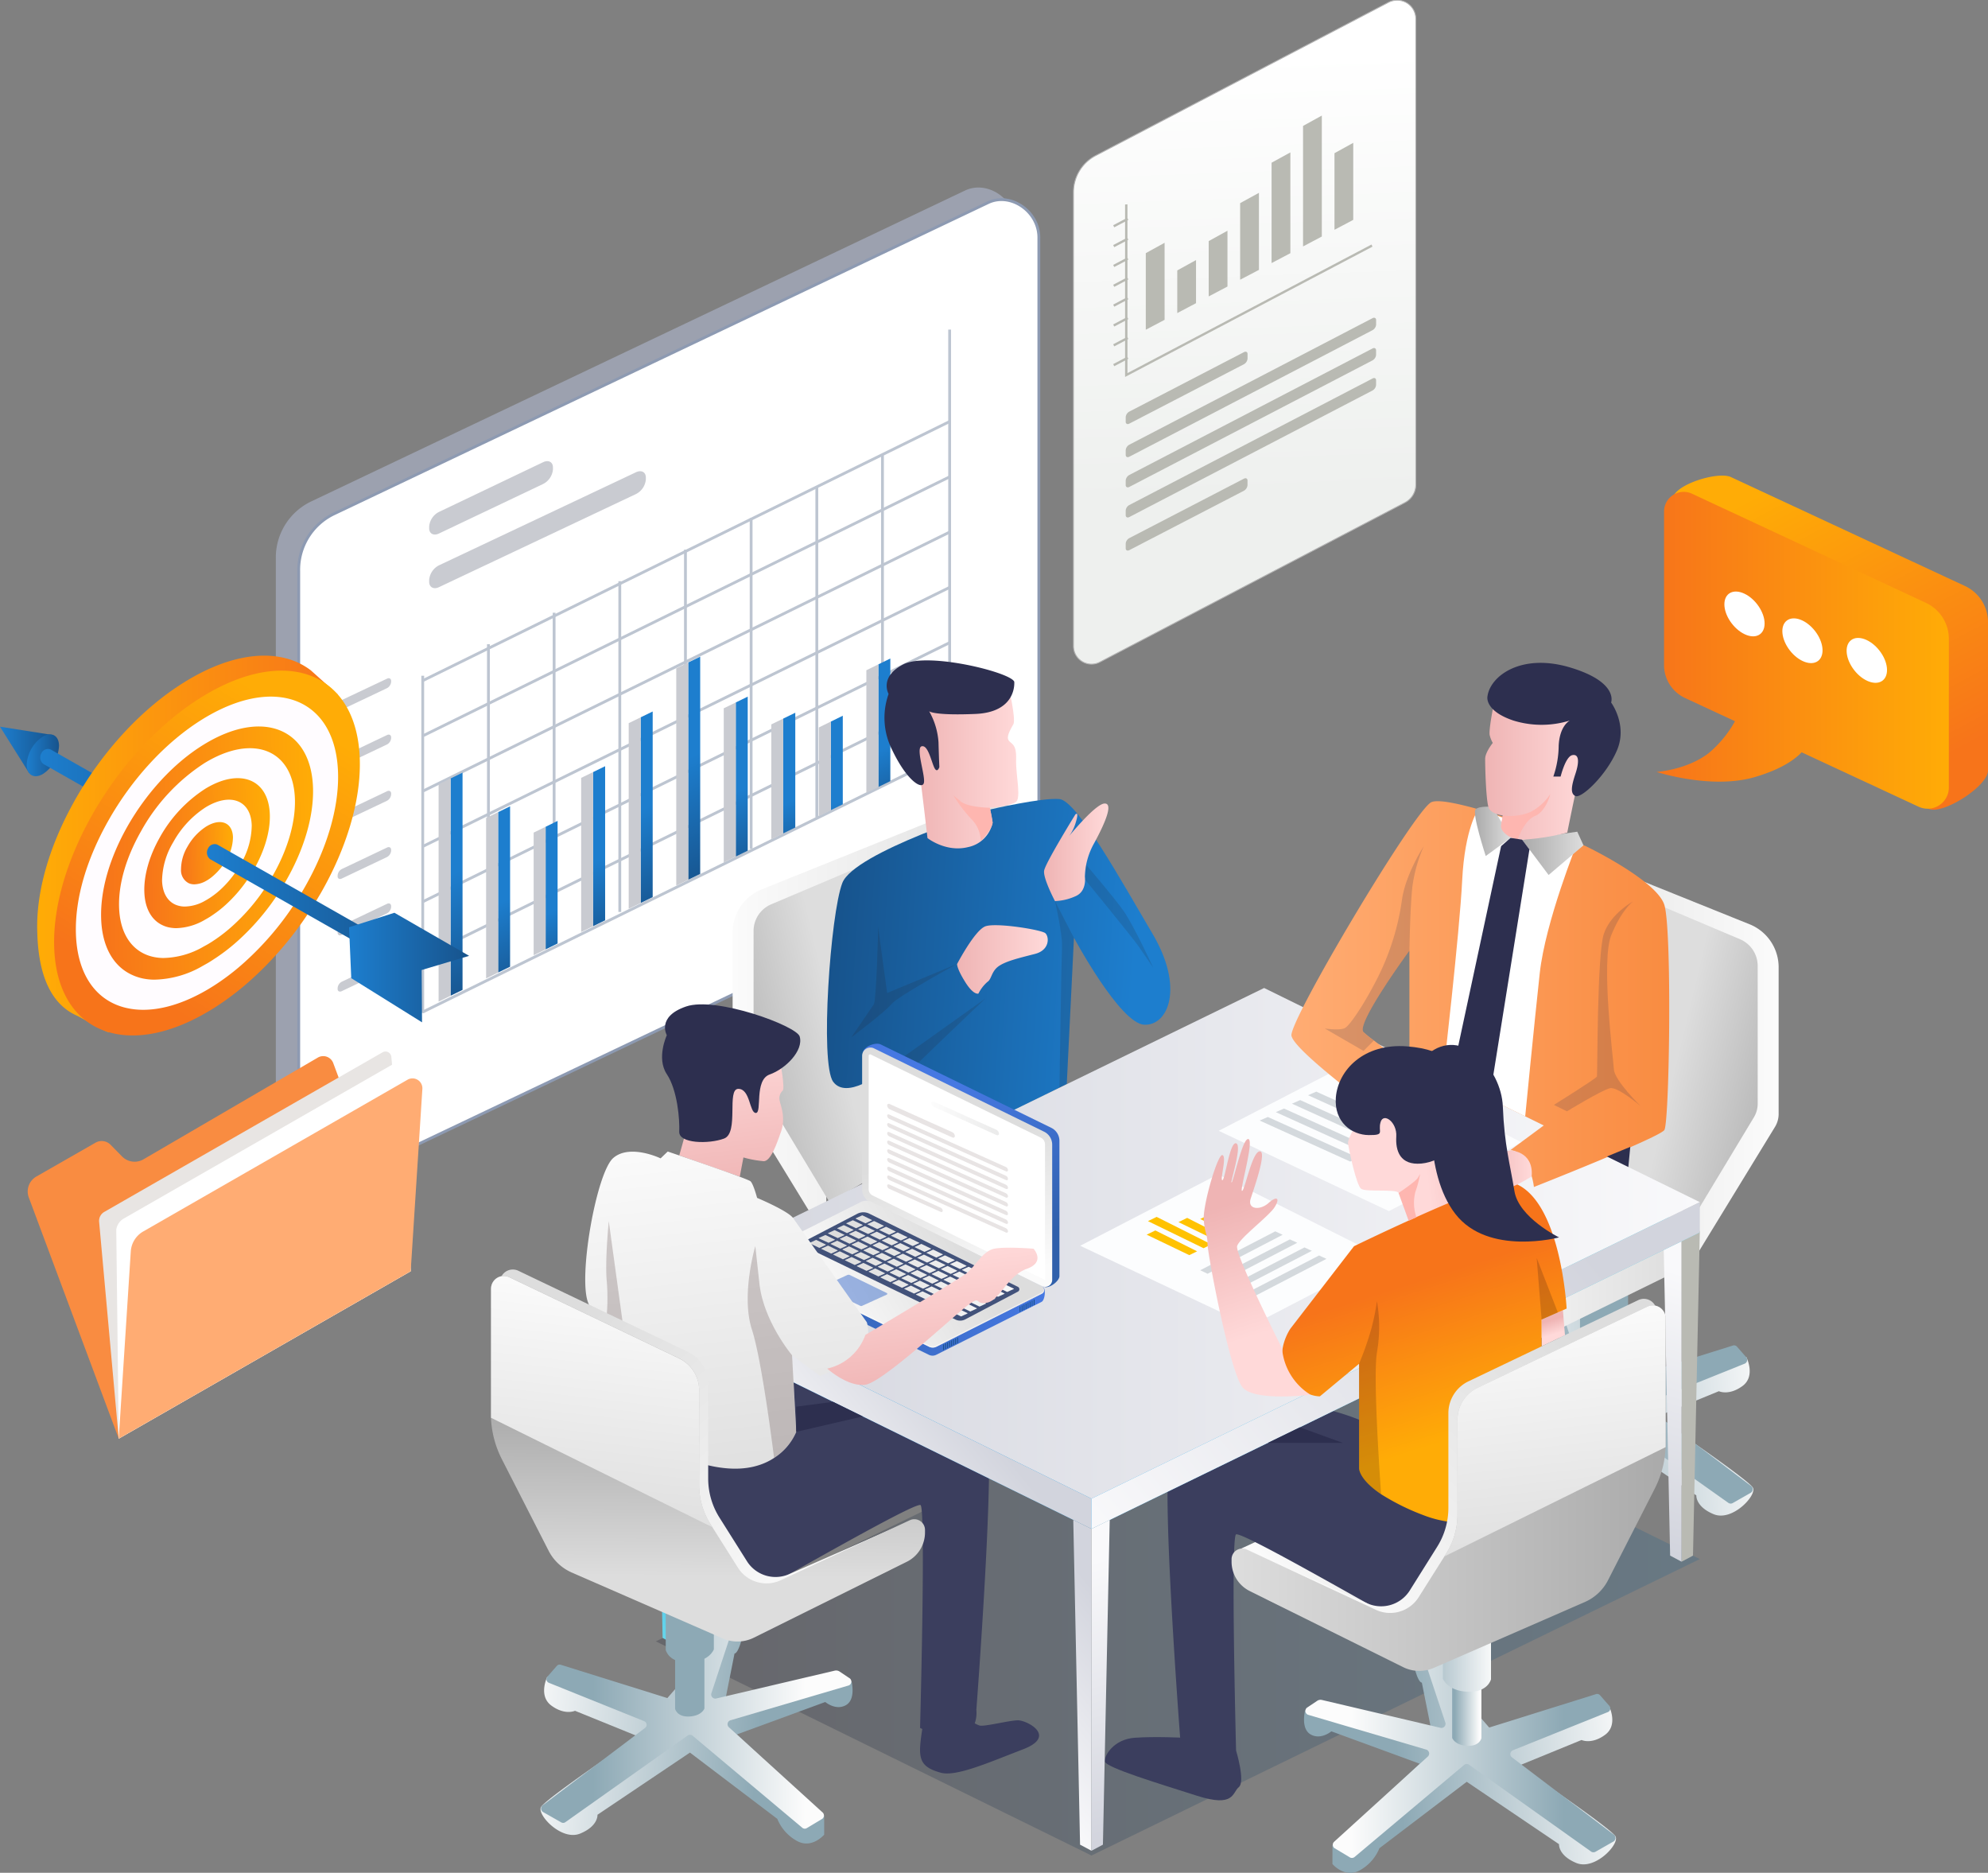 <svg viewBox="0 0 480 452.11" xmlns:xlink="http://www.w3.org/1999/xlink" xmlns="http://www.w3.org/2000/svg"><rect x="0" y="0" width="480" height="452.11" fill="#808080" stroke="none"/><defs><style>.cls-1{stroke:#b3b3b3;stroke-width:0.22px;fill:url(#linear-gradient);}.cls-1,.cls-4,.cls-5{stroke-miterlimit:10;}.cls-2{fill:#b9bab3;}.cls-3{fill:#9ca1af;}.cls-4,.cls-53{fill:#fff;}.cls-4{stroke:#8d9ab2;}.cls-4,.cls-5{stroke-width:0.68px;}.cls-5{fill:none;stroke:#bdc5d1;}.cls-6{fill:#c9cbd1;}.cls-7{fill:url(#linear-gradient-2);}.cls-8{fill:url(#linear-gradient-3);}.cls-9{fill:url(#linear-gradient-4);}.cls-10{fill:url(#linear-gradient-5);}.cls-11{fill:url(#linear-gradient-6);}.cls-12{fill:url(#linear-gradient-7);}.cls-13{fill:url(#linear-gradient-8);}.cls-14{fill:url(#linear-gradient-9);}.cls-15{fill:url(#linear-gradient-10);}.cls-16{fill:url(#linear-gradient-11);}.cls-17{fill:url(#linear-gradient-12);}.cls-150,.cls-18{opacity:0.2;}.cls-18{fill:url(#linear-gradient-13);}.cls-19{fill:url(#linear-gradient-14);}.cls-20{fill:url(#linear-gradient-15);}.cls-21{fill:url(#linear-gradient-16);}.cls-22{fill:url(#linear-gradient-17);}.cls-23{fill:url(#linear-gradient-18);}.cls-24{fill:url(#linear-gradient-19);}.cls-25{fill:url(#linear-gradient-20);}.cls-26{fill:url(#linear-gradient-21);}.cls-27{fill:url(#linear-gradient-22);}.cls-28{fill:url(#linear-gradient-23);}.cls-29{fill:url(#linear-gradient-24);}.cls-164,.cls-30{fill:#2d2f4f;}.cls-31{fill:#feb6b0;}.cls-150,.cls-32{fill:#2d110f;}.cls-32{opacity:0.13;}.cls-33{fill:url(#linear-gradient-25);}.cls-34{fill:url(#linear-gradient-26);}.cls-35{fill:#3b3e5e;}.cls-36{fill:url(#linear-gradient-27);}.cls-37{fill:url(#linear-gradient-28);}.cls-38{fill:url(#linear-gradient-29);}.cls-39{fill:url(#linear-gradient-30);}.cls-40{fill:url(#linear-gradient-31);}.cls-41{fill:url(#linear-gradient-32);}.cls-42{fill:url(#linear-gradient-33);}.cls-43{fill:url(#linear-gradient-34);}.cls-44{fill:#fcfdfe;}.cls-45{fill:#d4d9dd;}.cls-46{fill:url(#linear-gradient-35);}.cls-47{fill:url(#linear-gradient-36);}.cls-48{fill:url(#linear-gradient-37);}.cls-49{fill:url(#linear-gradient-38);}.cls-50{fill:url(#linear-gradient-39);}.cls-51{fill:url(#linear-gradient-40);}.cls-52{fill:url(#linear-gradient-41);}.cls-139,.cls-54{opacity:0.6;}.cls-55{fill:#d8d2d2;}.cls-56{fill:url(#linear-gradient-42);}.cls-57{fill:url(#linear-gradient-43);}.cls-58{fill:#42527a;}.cls-59{fill:url(#linear-gradient-44);}.cls-60{fill:url(#linear-gradient-45);}.cls-61{fill:url(#linear-gradient-46);}.cls-62{fill:url(#linear-gradient-47);}.cls-63{fill:url(#linear-gradient-48);}.cls-64{fill:url(#linear-gradient-49);}.cls-65{fill:url(#linear-gradient-50);}.cls-66{fill:url(#linear-gradient-51);}.cls-67{fill:url(#linear-gradient-52);}.cls-68{fill:url(#linear-gradient-53);}.cls-69{fill:url(#linear-gradient-54);}.cls-70{fill:url(#linear-gradient-55);}.cls-71{fill:url(#linear-gradient-56);}.cls-72{fill:url(#linear-gradient-57);}.cls-73{fill:url(#linear-gradient-58);}.cls-74{fill:url(#linear-gradient-59);}.cls-75{fill:url(#linear-gradient-60);}.cls-76{fill:url(#linear-gradient-61);}.cls-77{fill:url(#linear-gradient-62);}.cls-78{fill:url(#linear-gradient-63);}.cls-79{fill:url(#linear-gradient-64);}.cls-80{fill:url(#linear-gradient-65);}.cls-81{fill:url(#linear-gradient-66);}.cls-82{fill:url(#linear-gradient-67);}.cls-83{fill:url(#linear-gradient-68);}.cls-84{fill:url(#linear-gradient-69);}.cls-85{fill:url(#linear-gradient-70);}.cls-86{fill:url(#linear-gradient-71);}.cls-87{fill:url(#linear-gradient-72);}.cls-88{fill:url(#linear-gradient-73);}.cls-89{fill:url(#linear-gradient-74);}.cls-90{fill:url(#linear-gradient-75);}.cls-91{fill:url(#linear-gradient-76);}.cls-92{fill:url(#linear-gradient-77);}.cls-93{fill:url(#linear-gradient-78);}.cls-94{fill:url(#linear-gradient-79);}.cls-95{fill:url(#linear-gradient-80);}.cls-96{fill:url(#linear-gradient-81);}.cls-97{fill:url(#linear-gradient-82);}.cls-98{fill:url(#linear-gradient-83);}.cls-99{fill:url(#linear-gradient-84);}.cls-100{fill:url(#linear-gradient-85);}.cls-101{fill:url(#linear-gradient-86);}.cls-102{fill:url(#linear-gradient-87);}.cls-103{fill:url(#linear-gradient-88);}.cls-104{fill:url(#linear-gradient-89);}.cls-105{fill:url(#linear-gradient-90);}.cls-106{fill:url(#linear-gradient-91);}.cls-107{fill:url(#linear-gradient-92);}.cls-108{fill:url(#linear-gradient-93);}.cls-109{fill:url(#linear-gradient-94);}.cls-110{fill:url(#linear-gradient-95);}.cls-111{fill:url(#linear-gradient-96);}.cls-112{fill:url(#linear-gradient-97);}.cls-113{fill:url(#linear-gradient-98);}.cls-114{fill:url(#linear-gradient-99);}.cls-115{fill:url(#linear-gradient-100);}.cls-116{fill:url(#linear-gradient-101);}.cls-117{fill:url(#linear-gradient-102);}.cls-118{fill:url(#linear-gradient-103);}.cls-119{fill:url(#linear-gradient-104);}.cls-120{fill:url(#linear-gradient-105);}.cls-121{fill:url(#linear-gradient-106);}.cls-122{fill:url(#linear-gradient-107);}.cls-123{fill:url(#linear-gradient-108);}.cls-124{fill:url(#linear-gradient-109);}.cls-125{fill:url(#linear-gradient-110);}.cls-126{fill:url(#linear-gradient-111);}.cls-127{fill:url(#linear-gradient-112);}.cls-128{fill:url(#linear-gradient-113);}.cls-129{fill:url(#linear-gradient-114);}.cls-130{fill:url(#linear-gradient-115);}.cls-131{fill:url(#linear-gradient-116);}.cls-132{fill:url(#linear-gradient-117);}.cls-133{fill:url(#linear-gradient-118);}.cls-134{fill:url(#linear-gradient-119);}.cls-135{fill:url(#linear-gradient-120);}.cls-136{fill:url(#linear-gradient-121);}.cls-137{opacity:0.5;fill:url(#linear-gradient-122);}.cls-138{fill:#134d87;}.cls-139{fill:url(#linear-gradient-123);}.cls-140{fill:url(#linear-gradient-124);}.cls-141{fill:url(#linear-gradient-125);}.cls-142{fill:#ffc200;}.cls-143{fill:url(#linear-gradient-126);}.cls-144{fill:url(#linear-gradient-127);}.cls-145{fill:url(#linear-gradient-128);}.cls-146{fill:url(#linear-gradient-129);}.cls-147{fill:url(#linear-gradient-130);}.cls-148{fill:url(#linear-gradient-131);}.cls-149{fill:url(#linear-gradient-132);}.cls-151{fill:url(#linear-gradient-133);}.cls-152{fill:url(#linear-gradient-134);}.cls-153{fill:url(#linear-gradient-135);}.cls-154{fill:url(#linear-gradient-136);}.cls-155{fill:url(#linear-gradient-137);}.cls-156{fill:url(#linear-gradient-138);}.cls-157{fill:url(#linear-gradient-139);}.cls-158{fill:url(#linear-gradient-140);}.cls-159{fill:url(#linear-gradient-141);}.cls-160{fill:url(#linear-gradient-142);}.cls-161{fill:url(#linear-gradient-143);}.cls-162{fill:url(#linear-gradient-144);}.cls-163{fill:url(#linear-gradient-145);}.cls-164{opacity:0.18;}.cls-165{fill:url(#linear-gradient-146);}.cls-166{fill:url(#linear-gradient-147);}.cls-167{fill:url(#linear-gradient-148);}.cls-168{fill:url(#linear-gradient-149);}.cls-169{fill:url(#linear-gradient-150);}.cls-170{fill:url(#linear-gradient-151);}.cls-171{fill:url(#linear-gradient-152);}.cls-172{fill:#fffcff;}.cls-173{fill:url(#linear-gradient-153);}.cls-174{fill:#fffdff;}.cls-175{fill:url(#linear-gradient-154);}.cls-176{fill:url(#linear-gradient-155);}.cls-177{fill:url(#linear-gradient-156);}.cls-178{fill:url(#linear-gradient-157);}.cls-179{fill:url(#linear-gradient-158);}.cls-180{fill:url(#linear-gradient-159);}.cls-181{fill:#f98c41;}.cls-182{fill:#e8e5e3;}.cls-183{fill:#ffac73;}</style><linearGradient gradientUnits="userSpaceOnUse" y2="119.98" x2="301.92" y1="13.37" x1="298.16" id="linear-gradient"><stop stop-color="#fff" offset="0"></stop><stop stop-color="#eef0ee" offset="1"></stop></linearGradient><linearGradient gradientUnits="userSpaceOnUse" gradientTransform="matrix(-1, 0.49, 0, 1, 4299.7, -1047.46)" y2="-752.17" x2="4074.7" y1="-763.19" x1="4074.7" id="linear-gradient-2"><stop stop-color="#1d7ece" offset="0"></stop><stop stop-color="#17538c" offset="1"></stop></linearGradient><linearGradient xlink:href="#linear-gradient-2" y2="-755.62" x2="4086.18" y1="-774.2" x1="4086.18" id="linear-gradient-3"></linearGradient><linearGradient xlink:href="#linear-gradient-2" y2="-753.22" x2="4097.66" y1="-766.66" x1="4097.66" id="linear-gradient-4"></linearGradient><linearGradient xlink:href="#linear-gradient-2" y2="-755.02" x2="4109.13" y1="-772.42" x1="4109.13" id="linear-gradient-5"></linearGradient><linearGradient xlink:href="#linear-gradient-2" y2="-757.72" x2="4120.61" y1="-781.09" x1="4120.61" id="linear-gradient-6"></linearGradient><linearGradient xlink:href="#linear-gradient-2" y2="-762.08" x2="4132.09" y1="-795.02" x1="4132.09" id="linear-gradient-7"></linearGradient><linearGradient xlink:href="#linear-gradient-2" y2="-759.85" x2="4143.56" y1="-787.99" x1="4143.56" id="linear-gradient-8"></linearGradient><linearGradient xlink:href="#linear-gradient-2" y2="-757.64" x2="4155.04" y1="-781" x1="4155.04" id="linear-gradient-9"></linearGradient><linearGradient xlink:href="#linear-gradient-2" y2="-755.42" x2="4166.51" y1="-774.01" x1="4166.51" id="linear-gradient-10"></linearGradient><linearGradient xlink:href="#linear-gradient-2" y2="-758.02" x2="4177.99" y1="-782.34" x1="4177.99" id="linear-gradient-11"></linearGradient><linearGradient xlink:href="#linear-gradient-2" y2="-761.94" x2="4189.47" y1="-794.88" x1="4189.47" id="linear-gradient-12"></linearGradient><linearGradient gradientUnits="userSpaceOnUse" y2="386.3" x2="410.42" y1="386.3" x1="158.35" id="linear-gradient-13"><stop stop-color="#020219" offset="0"></stop><stop stop-color="#0c5c93" offset="1"></stop></linearGradient><linearGradient gradientUnits="userSpaceOnUse" gradientTransform="matrix(-1, 0, 0, 1, 3982.54, 0)" y2="342.54" x2="3611.92" y1="337.77" x1="3554.91" id="linear-gradient-14"><stop stop-color="#fcfcfc" offset="0"></stop><stop stop-color="#8da9b5" offset="1"></stop></linearGradient><linearGradient xlink:href="#linear-gradient-14" y2="339.49" x2="3571.9" y1="339.49" x1="3623.16" id="linear-gradient-15"></linearGradient><linearGradient xlink:href="#linear-gradient-14" gradientTransform="matrix(-0.54, 0, 0, 0.66, 2224.6, 54.39)" y2="409.08" x2="3429.83" y1="409.08" x1="3438.86" id="linear-gradient-16"></linearGradient><linearGradient xlink:href="#linear-gradient-14" gradientTransform="matrix(-0.54, 0, 0, 0.66, 2224.6, 54.39)" y2="392.41" x2="3427.01" y1="392.41" x1="3441.85" id="linear-gradient-17"></linearGradient><linearGradient gradientUnits="userSpaceOnUse" y2="307.56" x2="406.01" y1="307.56" x1="354.16" id="linear-gradient-18"><stop stop-color="#fbfbfb" offset="0"></stop><stop stop-color="#ddd" offset="1"></stop></linearGradient><linearGradient xlink:href="#linear-gradient-18" gradientTransform="matrix(-1, 0, 0, 1, 3982.54, 0)" y2="254.57" x2="3625.13" y1="254.57" x1="3553.1" id="linear-gradient-19"></linearGradient><linearGradient gradientUnits="userSpaceOnUse" gradientTransform="matrix(-1, 0, 0, 1, 3982.54, 0)" y2="252.88" x2="3577.11" y1="260.56" x1="3544.84" id="linear-gradient-20"><stop stop-color="#aaa" offset="0"></stop><stop stop-color="#ddd" offset="1"></stop></linearGradient><linearGradient xlink:href="#linear-gradient-18" gradientTransform="translate(-3547.49)" y2="246.14" x2="3796.42" y1="246.14" x1="3724.39" id="linear-gradient-21"></linearGradient><linearGradient xlink:href="#linear-gradient-20" gradientTransform="translate(-3547.49)" y2="247.24" x2="3749.06" y1="254.92" x1="3716.8" id="linear-gradient-22"></linearGradient><linearGradient xlink:href="#linear-gradient-2" gradientTransform="matrix(1, 0, 0, 1, 0, 0)" y2="236.18" x2="199.97" y1="241.09" x1="273.4" id="linear-gradient-23"></linearGradient><linearGradient gradientUnits="userSpaceOnUse" gradientTransform="matrix(-1, 0, 0, 1, 3982.54, 0)" y2="185.1" x2="3761.76" y1="185.1" x1="3736.67" id="linear-gradient-24"><stop stop-color="#ffd9d9" offset="0"></stop><stop stop-color="#efb4b4" offset="1"></stop></linearGradient><linearGradient xlink:href="#linear-gradient-24" y2="205.73" x2="3730.47" y1="205.73" x1="3714.93" id="linear-gradient-25"></linearGradient><linearGradient xlink:href="#linear-gradient-24" y2="231.62" x2="3751.46" y1="231.62" x1="3729.57" id="linear-gradient-26"></linearGradient><linearGradient xlink:href="#linear-gradient-18" gradientTransform="matrix(-1, 0, 0, 1, 3982.54, 0)" y2="370.55" x2="3651.22" y1="386.62" x1="3665.81" id="linear-gradient-27"></linearGradient><linearGradient gradientUnits="userSpaceOnUse" gradientTransform="translate(-3532.66)" y2="309.33" x2="3945.33" y1="371.55" x1="3925.44" id="linear-gradient-28"><stop stop-color="#d2d4dd" offset="0"></stop><stop stop-color="#f9f9fb" offset="1"></stop></linearGradient><linearGradient gradientUnits="userSpaceOnUse" gradientTransform="translate(-3700.69)" y2="372.89" x2="3885.06" y1="346.2" x1="3852.57" id="linear-gradient-29"><stop stop-color="#66d5ea" offset="0"></stop><stop stop-color="#0087e7" offset="1"></stop></linearGradient><linearGradient xlink:href="#linear-gradient-29" y2="329.2" x2="3870.1" y1="391.42" x1="3850.22" id="linear-gradient-30"></linearGradient><linearGradient xlink:href="#linear-gradient-29" gradientTransform="matrix(-1, 0, 0, 1, 3982.54, 0)" y2="373.99" x2="3779.17" y1="264.44" x1="3645.81" id="linear-gradient-31"></linearGradient><linearGradient xlink:href="#linear-gradient-28" gradientTransform="matrix(1, 0, 0, 1, 0, 0)" y2="300.15" x2="410.42" y1="300.15" x1="158.35" id="linear-gradient-32"></linearGradient><linearGradient xlink:href="#linear-gradient-28" gradientTransform="matrix(-1, 0, 0, 1, 3982.54, 0)" y2="356.62" x2="3792.34" y1="328.57" x1="3758.2" id="linear-gradient-33"></linearGradient><linearGradient xlink:href="#linear-gradient-28" gradientTransform="matrix(-1, 0, 0, 1, 3982.54, 0)" y2="382.13" x2="3709.45" y1="295.74" x1="3604.28" id="linear-gradient-34"></linearGradient><linearGradient xlink:href="#linear-gradient-28" gradientTransform="matrix(-1, 0, 0, 1, 3982.54, 0)" y2="422.8" x2="3740.62" y1="396.12" x1="3708.13" id="linear-gradient-35"></linearGradient><linearGradient xlink:href="#linear-gradient-28" gradientTransform="matrix(-1, 0, 0, 1, 3982.54, 0)" y2="379.12" x2="3725.67" y1="441.34" x1="3705.78" id="linear-gradient-36"></linearGradient><linearGradient xlink:href="#linear-gradient-24" y2="318.81" x2="3608.34" y1="322.1" x1="3607.3" id="linear-gradient-37"></linearGradient><linearGradient xlink:href="#linear-gradient-24" y2="288.11" x2="3803.9" y1="251" x1="3808.2" id="linear-gradient-38"></linearGradient><linearGradient gradientUnits="userSpaceOnUse" gradientTransform="translate(-3757.02)" y2="309.55" x2="4009.29" y1="309.55" x1="3938.57" id="linear-gradient-39"><stop stop-color="#3060ab" offset="0"></stop><stop stop-color="#4678e2" offset="1"></stop></linearGradient><linearGradient xlink:href="#linear-gradient-39" y2="262.29" x2="3984.99" y1="301.35" x1="3995.25" id="linear-gradient-40"></linearGradient><linearGradient xlink:href="#linear-gradient-18" gradientTransform="translate(-3757.02)" y2="276.98" x2="3986.74" y1="309.61" x1="3996.15" id="linear-gradient-41"></linearGradient><linearGradient xlink:href="#linear-gradient-18" gradientTransform="matrix(1, 0.01, 0, 1, -3757.02, -17.73)" y2="229.06" x2="3998.22" y1="229.06" x1="3981.87" id="linear-gradient-42"></linearGradient><linearGradient xlink:href="#linear-gradient-18" gradientTransform="translate(-3757.02)" y2="299.13" x2="3988.45" y1="318.32" x1="3955.82" id="linear-gradient-43"></linearGradient><linearGradient xlink:href="#linear-gradient-18" gradientTransform="translate(-3757.02)" y2="293.56" x2="3959.85" y1="300.29" x1="4008.38" id="linear-gradient-44"></linearGradient><linearGradient xlink:href="#linear-gradient-18" gradientTransform="translate(-3757.02)" y2="294.53" x2="3959.72" y1="301.25" x1="4008.25" id="linear-gradient-45"></linearGradient><linearGradient xlink:href="#linear-gradient-18" gradientTransform="translate(-3757.02)" y2="295.49" x2="3959.59" y1="302.22" x1="4008.12" id="linear-gradient-46"></linearGradient><linearGradient xlink:href="#linear-gradient-18" gradientTransform="translate(-3757.02)" y2="296.46" x2="3959.45" y1="303.18" x1="4007.98" id="linear-gradient-47"></linearGradient><linearGradient xlink:href="#linear-gradient-18" gradientTransform="translate(-3757.02)" y2="297.43" x2="3959.32" y1="304.15" x1="4007.85" id="linear-gradient-48"></linearGradient><linearGradient xlink:href="#linear-gradient-18" gradientTransform="translate(-3757.02)" y2="298.39" x2="3959.19" y1="305.12" x1="4007.72" id="linear-gradient-49"></linearGradient><linearGradient xlink:href="#linear-gradient-18" gradientTransform="translate(-3757.02)" y2="299.36" x2="3959.06" y1="306.08" x1="4007.58" id="linear-gradient-50"></linearGradient><linearGradient xlink:href="#linear-gradient-18" gradientTransform="translate(-3757.02)" y2="300.32" x2="3958.92" y1="307.05" x1="4007.45" id="linear-gradient-51"></linearGradient><linearGradient xlink:href="#linear-gradient-18" gradientTransform="translate(-3757.02)" y2="301.29" x2="3958.79" y1="308.01" x1="4007.32" id="linear-gradient-52"></linearGradient><linearGradient xlink:href="#linear-gradient-18" gradientTransform="translate(-3757.02)" y2="302.26" x2="3958.66" y1="308.98" x1="4007.18" id="linear-gradient-53"></linearGradient><linearGradient xlink:href="#linear-gradient-18" gradientTransform="translate(-3757.02)" y2="303.22" x2="3958.52" y1="309.95" x1="4007.05" id="linear-gradient-54"></linearGradient><linearGradient xlink:href="#linear-gradient-18" gradientTransform="translate(-3757.02)" y2="304.19" x2="3958.39" y1="310.91" x1="4006.92" id="linear-gradient-55"></linearGradient><linearGradient xlink:href="#linear-gradient-18" gradientTransform="translate(-3757.02)" y2="305.15" x2="3958.26" y1="311.88" x1="4006.79" id="linear-gradient-56"></linearGradient><linearGradient xlink:href="#linear-gradient-18" gradientTransform="translate(-3757.02)" y2="295.03" x2="3959.65" y1="301.75" x1="4008.18" id="linear-gradient-57"></linearGradient><linearGradient xlink:href="#linear-gradient-18" gradientTransform="translate(-3757.02)" y2="295.99" x2="3959.52" y1="302.72" x1="4008.05" id="linear-gradient-58"></linearGradient><linearGradient xlink:href="#linear-gradient-18" gradientTransform="translate(-3757.02)" y2="296.96" x2="3959.39" y1="303.68" x1="4007.91" id="linear-gradient-59"></linearGradient><linearGradient xlink:href="#linear-gradient-18" gradientTransform="translate(-3757.02)" y2="297.93" x2="3959.25" y1="304.65" x1="4007.78" id="linear-gradient-60"></linearGradient><linearGradient xlink:href="#linear-gradient-18" gradientTransform="translate(-3757.02)" y2="298.89" x2="3959.12" y1="305.62" x1="4007.65" id="linear-gradient-61"></linearGradient><linearGradient xlink:href="#linear-gradient-18" gradientTransform="translate(-3757.02)" y2="299.86" x2="3958.99" y1="306.58" x1="4007.51" id="linear-gradient-62"></linearGradient><linearGradient xlink:href="#linear-gradient-18" gradientTransform="translate(-3757.02)" y2="300.82" x2="3958.85" y1="307.55" x1="4007.38" id="linear-gradient-63"></linearGradient><linearGradient xlink:href="#linear-gradient-18" gradientTransform="translate(-3757.02)" y2="301.79" x2="3958.72" y1="308.51" x1="4007.25" id="linear-gradient-64"></linearGradient><linearGradient xlink:href="#linear-gradient-18" gradientTransform="translate(-3757.02)" y2="302.76" x2="3958.59" y1="309.48" x1="4007.12" id="linear-gradient-65"></linearGradient><linearGradient xlink:href="#linear-gradient-18" gradientTransform="translate(-3757.02)" y2="303.72" x2="3958.45" y1="310.45" x1="4006.98" id="linear-gradient-66"></linearGradient><linearGradient xlink:href="#linear-gradient-18" gradientTransform="translate(-3757.02)" y2="304.69" x2="3958.32" y1="311.41" x1="4006.85" id="linear-gradient-67"></linearGradient><linearGradient xlink:href="#linear-gradient-18" gradientTransform="translate(-3757.02)" y2="305.65" x2="3958.19" y1="312.38" x1="4006.72" id="linear-gradient-68"></linearGradient><linearGradient xlink:href="#linear-gradient-18" gradientTransform="translate(-3757.02)" y2="306.62" x2="3958.06" y1="313.34" x1="4006.58" id="linear-gradient-69"></linearGradient><linearGradient xlink:href="#linear-gradient-18" gradientTransform="translate(-3757.02)" y2="296.49" x2="3959.45" y1="303.22" x1="4007.98" id="linear-gradient-70"></linearGradient><linearGradient xlink:href="#linear-gradient-18" gradientTransform="translate(-3757.02)" y2="297.46" x2="3959.32" y1="304.18" x1="4007.85" id="linear-gradient-71"></linearGradient><linearGradient xlink:href="#linear-gradient-18" gradientTransform="translate(-3757.02)" y2="298.43" x2="3959.18" y1="305.15" x1="4007.71" id="linear-gradient-72"></linearGradient><linearGradient xlink:href="#linear-gradient-18" gradientTransform="translate(-3757.02)" y2="299.39" x2="3959.05" y1="306.12" x1="4007.58" id="linear-gradient-73"></linearGradient><linearGradient xlink:href="#linear-gradient-18" gradientTransform="translate(-3757.02)" y2="300.36" x2="3958.92" y1="307.08" x1="4007.45" id="linear-gradient-74"></linearGradient><linearGradient xlink:href="#linear-gradient-18" gradientTransform="translate(-3757.02)" y2="301.32" x2="3958.78" y1="308.05" x1="4007.31" id="linear-gradient-75"></linearGradient><linearGradient xlink:href="#linear-gradient-18" gradientTransform="translate(-3757.02)" y2="302.29" x2="3958.65" y1="309.01" x1="4007.18" id="linear-gradient-76"></linearGradient><linearGradient xlink:href="#linear-gradient-18" gradientTransform="translate(-3757.02)" y2="303.26" x2="3958.52" y1="309.98" x1="4007.05" id="linear-gradient-77"></linearGradient><linearGradient xlink:href="#linear-gradient-18" gradientTransform="translate(-3757.02)" y2="304.22" x2="3958.39" y1="310.95" x1="4006.91" id="linear-gradient-78"></linearGradient><linearGradient xlink:href="#linear-gradient-18" gradientTransform="translate(-3757.02)" y2="305.19" x2="3958.25" y1="311.91" x1="4006.78" id="linear-gradient-79"></linearGradient><linearGradient xlink:href="#linear-gradient-18" gradientTransform="translate(-3757.02)" y2="306.15" x2="3958.12" y1="312.88" x1="4006.65" id="linear-gradient-80"></linearGradient><linearGradient xlink:href="#linear-gradient-18" gradientTransform="translate(-3757.02)" y2="307.12" x2="3957.99" y1="313.84" x1="4006.51" id="linear-gradient-81"></linearGradient><linearGradient xlink:href="#linear-gradient-18" gradientTransform="translate(-3757.02)" y2="308.09" x2="3957.85" y1="314.81" x1="4006.38" id="linear-gradient-82"></linearGradient><linearGradient xlink:href="#linear-gradient-18" gradientTransform="translate(-3757.02)" y2="297.96" x2="3959.25" y1="304.69" x1="4007.78" id="linear-gradient-83"></linearGradient><linearGradient xlink:href="#linear-gradient-18" gradientTransform="translate(-3757.02)" y2="298.93" x2="3959.11" y1="305.65" x1="4007.64" id="linear-gradient-84"></linearGradient><linearGradient xlink:href="#linear-gradient-18" gradientTransform="translate(-3757.02)" y2="299.89" x2="3958.98" y1="306.62" x1="4007.51" id="linear-gradient-85"></linearGradient><linearGradient xlink:href="#linear-gradient-18" gradientTransform="translate(-3757.02)" y2="300.86" x2="3958.85" y1="307.58" x1="4007.38" id="linear-gradient-86"></linearGradient><linearGradient xlink:href="#linear-gradient-18" gradientTransform="translate(-3757.02)" y2="301.82" x2="3958.72" y1="308.55" x1="4007.24" id="linear-gradient-87"></linearGradient><linearGradient xlink:href="#linear-gradient-18" gradientTransform="translate(-3757.02)" y2="302.79" x2="3958.58" y1="309.51" x1="4007.11" id="linear-gradient-88"></linearGradient><linearGradient xlink:href="#linear-gradient-18" gradientTransform="translate(-3757.02)" y2="303.76" x2="3958.45" y1="310.48" x1="4006.98" id="linear-gradient-89"></linearGradient><linearGradient xlink:href="#linear-gradient-18" gradientTransform="translate(-3757.02)" y2="304.72" x2="3958.32" y1="311.45" x1="4006.84" id="linear-gradient-90"></linearGradient><linearGradient xlink:href="#linear-gradient-18" gradientTransform="translate(-3757.02)" y2="305.69" x2="3958.18" y1="312.41" x1="4006.71" id="linear-gradient-91"></linearGradient><linearGradient xlink:href="#linear-gradient-18" gradientTransform="translate(-3757.02)" y2="306.65" x2="3958.05" y1="313.38" x1="4006.58" id="linear-gradient-92"></linearGradient><linearGradient xlink:href="#linear-gradient-18" gradientTransform="translate(-3757.02)" y2="307.62" x2="3957.92" y1="314.34" x1="4006.45" id="linear-gradient-93"></linearGradient><linearGradient xlink:href="#linear-gradient-18" gradientTransform="translate(-3757.02)" y2="308.59" x2="3957.78" y1="315.31" x1="4006.31" id="linear-gradient-94"></linearGradient><linearGradient xlink:href="#linear-gradient-18" gradientTransform="translate(-3757.02)" y2="309.55" x2="3957.65" y1="316.28" x1="4006.18" id="linear-gradient-95"></linearGradient><linearGradient xlink:href="#linear-gradient-18" gradientTransform="translate(-3757.02)" y2="299.43" x2="3959.05" y1="306.15" x1="4007.57" id="linear-gradient-96"></linearGradient><linearGradient xlink:href="#linear-gradient-18" gradientTransform="translate(-3757.02)" y2="300.39" x2="3958.91" y1="307.12" x1="4007.44" id="linear-gradient-97"></linearGradient><linearGradient xlink:href="#linear-gradient-18" gradientTransform="translate(-3757.02)" y2="301.36" x2="3958.78" y1="308.08" x1="4007.31" id="linear-gradient-98"></linearGradient><linearGradient xlink:href="#linear-gradient-18" gradientTransform="translate(-3757.02)" y2="302.33" x2="3958.65" y1="309.05" x1="4007.17" id="linear-gradient-99"></linearGradient><linearGradient xlink:href="#linear-gradient-18" gradientTransform="translate(-3757.02)" y2="303.29" x2="3958.51" y1="310.01" x1="4007.04" id="linear-gradient-100"></linearGradient><linearGradient xlink:href="#linear-gradient-18" gradientTransform="translate(-3757.02)" y2="304.26" x2="3958.38" y1="310.98" x1="4006.91" id="linear-gradient-101"></linearGradient><linearGradient xlink:href="#linear-gradient-18" gradientTransform="translate(-3757.02)" y2="305.22" x2="3958.25" y1="311.95" x1="4006.78" id="linear-gradient-102"></linearGradient><linearGradient xlink:href="#linear-gradient-18" gradientTransform="translate(-3757.02)" y2="306.19" x2="3958.11" y1="312.91" x1="4006.64" id="linear-gradient-103"></linearGradient><linearGradient xlink:href="#linear-gradient-18" gradientTransform="translate(-3757.02)" y2="307.15" x2="3957.98" y1="313.88" x1="4006.51" id="linear-gradient-104"></linearGradient><linearGradient xlink:href="#linear-gradient-18" gradientTransform="translate(-3757.02)" y2="308.12" x2="3957.85" y1="314.84" x1="4006.38" id="linear-gradient-105"></linearGradient><linearGradient xlink:href="#linear-gradient-18" gradientTransform="translate(-3757.02)" y2="309.09" x2="3957.71" y1="315.81" x1="4006.24" id="linear-gradient-106"></linearGradient><linearGradient xlink:href="#linear-gradient-18" gradientTransform="translate(-3757.02)" y2="310.05" x2="3957.58" y1="316.78" x1="4006.11" id="linear-gradient-107"></linearGradient><linearGradient xlink:href="#linear-gradient-18" gradientTransform="translate(-3757.02)" y2="311.02" x2="3957.45" y1="317.74" x1="4005.98" id="linear-gradient-108"></linearGradient><linearGradient xlink:href="#linear-gradient-18" gradientTransform="translate(-3757.02)" y2="300.89" x2="3958.84" y1="307.62" x1="4007.37" id="linear-gradient-109"></linearGradient><linearGradient xlink:href="#linear-gradient-18" gradientTransform="translate(-3757.02)" y2="301.86" x2="3958.71" y1="308.58" x1="4007.24" id="linear-gradient-110"></linearGradient><linearGradient xlink:href="#linear-gradient-18" gradientTransform="translate(-3757.02)" y2="302.83" x2="3958.58" y1="309.55" x1="4007.11" id="linear-gradient-111"></linearGradient><linearGradient xlink:href="#linear-gradient-18" gradientTransform="translate(-3757.02)" y2="303.79" x2="3958.44" y1="310.52" x1="4006.97" id="linear-gradient-112"></linearGradient><linearGradient xlink:href="#linear-gradient-18" gradientTransform="translate(-3757.02)" y2="304.76" x2="3958.31" y1="311.48" x1="4006.84" id="linear-gradient-113"></linearGradient><linearGradient xlink:href="#linear-gradient-18" gradientTransform="translate(-3757.02)" y2="305.72" x2="3958.18" y1="312.45" x1="4006.71" id="linear-gradient-114"></linearGradient><linearGradient xlink:href="#linear-gradient-18" gradientTransform="translate(-3757.02)" y2="306.69" x2="3958.04" y1="313.41" x1="4006.57" id="linear-gradient-115"></linearGradient><linearGradient xlink:href="#linear-gradient-18" gradientTransform="translate(-3757.02)" y2="307.65" x2="3957.91" y1="314.38" x1="4006.44" id="linear-gradient-116"></linearGradient><linearGradient xlink:href="#linear-gradient-18" gradientTransform="translate(-3757.02)" y2="308.62" x2="3957.78" y1="315.34" x1="4006.31" id="linear-gradient-117"></linearGradient><linearGradient xlink:href="#linear-gradient-18" gradientTransform="translate(-3757.02)" y2="309.59" x2="3957.65" y1="316.31" x1="4006.17" id="linear-gradient-118"></linearGradient><linearGradient xlink:href="#linear-gradient-18" gradientTransform="translate(-3757.02)" y2="310.55" x2="3957.51" y1="317.28" x1="4006.04" id="linear-gradient-119"></linearGradient><linearGradient xlink:href="#linear-gradient-18" gradientTransform="translate(-3757.02)" y2="311.52" x2="3957.38" y1="318.24" x1="4005.91" id="linear-gradient-120"></linearGradient><linearGradient xlink:href="#linear-gradient-18" gradientTransform="translate(-3757.02)" y2="312.48" x2="3957.25" y1="319.21" x1="4005.77" id="linear-gradient-121"></linearGradient><linearGradient xlink:href="#linear-gradient-39" y2="300.77" x2="3885.88" y1="327.51" x1="4078.86" id="linear-gradient-122"></linearGradient><linearGradient gradientUnits="userSpaceOnUse" gradientTransform="translate(-3757.02)" y2="307.45" x2="3989.48" y1="313.09" x1="3966.38" id="linear-gradient-123"><stop stop-color="#fcfbfa" offset="0"></stop><stop stop-color="#faf8f6" offset="1"></stop></linearGradient><linearGradient xlink:href="#linear-gradient-18" gradientTransform="matrix(-1, 0, 0, 1, 3982.54, 0)" y2="364.13" x2="3801.48" y1="274.13" x1="3811.9" id="linear-gradient-124"></linearGradient><linearGradient xlink:href="#linear-gradient-24" y2="335.82" x2="3755.26" y1="302.76" x1="3759.09" id="linear-gradient-125"></linearGradient><linearGradient xlink:href="#linear-gradient-14" gradientTransform="translate(-3608.1)" y2="419.62" x2="3791.33" y1="414.85" x1="3734.32" id="linear-gradient-126"></linearGradient><linearGradient xlink:href="#linear-gradient-14" gradientTransform="translate(-3608.1)" y2="416.56" x2="3751.3" y1="416.56" x1="3802.56" id="linear-gradient-127"></linearGradient><linearGradient xlink:href="#linear-gradient-14" gradientTransform="translate(-1850.16 54.39) scale(0.54 0.66)" y2="525.04" x2="3765.16" y1="525.04" x1="3774.2" id="linear-gradient-128"></linearGradient><linearGradient xlink:href="#linear-gradient-14" gradientTransform="translate(-1850.16 54.39) scale(0.54 0.66)" y2="508.36" x2="3762.34" y1="508.36" x1="3777.18" id="linear-gradient-129"></linearGradient><linearGradient xlink:href="#linear-gradient-18" gradientTransform="translate(-3608.1)" y2="323.05" x2="3740.41" y1="389.04" x1="3800.28" id="linear-gradient-130"></linearGradient><linearGradient xlink:href="#linear-gradient-20" gradientTransform="translate(-3608.1)" y2="380.54" x2="3778.81" y1="340.53" x1="3779.03" id="linear-gradient-131"></linearGradient><linearGradient xlink:href="#linear-gradient-18" gradientTransform="translate(-3608.1)" y2="371.93" x2="3749.63" y1="309.93" x1="3756.81" id="linear-gradient-132"></linearGradient><linearGradient gradientUnits="userSpaceOnUse" y2="239.98" x2="403.02" y1="239.98" x1="311.81" id="linear-gradient-133"><stop stop-color="#ffac73" offset="0"></stop><stop stop-color="#f98c41" offset="1"></stop></linearGradient><linearGradient xlink:href="#linear-gradient-24" gradientTransform="matrix(-0.99, 0.11, 0.11, 0.99, 3947.42, -426.32)" y2="297.19" x2="3656.08" y1="297.19" x1="3673.66" id="linear-gradient-134"></linearGradient><linearGradient gradientUnits="userSpaceOnUse" gradientTransform="matrix(-1, 0, 0, 1, 3982.54, 0)" y2="309.59" x2="3641.49" y1="346.8" x1="3629.72" id="linear-gradient-135"><stop stop-color="#ffac06" offset="0"></stop><stop stop-color="#f7741a" offset="1"></stop></linearGradient><linearGradient xlink:href="#linear-gradient-14" y2="426.69" x2="3645.06" y1="421.93" x1="3588.05" id="linear-gradient-136"></linearGradient><linearGradient xlink:href="#linear-gradient-14" y2="423.64" x2="3605.04" y1="423.64" x1="3656.3" id="linear-gradient-137"></linearGradient><linearGradient xlink:href="#linear-gradient-14" y2="410.46" x2="3631.32" y1="410.46" x1="3625.34" id="linear-gradient-138"></linearGradient><linearGradient xlink:href="#linear-gradient-14" y2="399.38" x2="3641.76" y1="399.38" x1="3621.82" id="linear-gradient-139"></linearGradient><linearGradient xlink:href="#linear-gradient-18" gradientTransform="matrix(-1, 0, 0, 1, 3982.54, 0)" y2="330.13" x2="3594.15" y1="396.12" x1="3654.01" id="linear-gradient-140"></linearGradient><linearGradient xlink:href="#linear-gradient-20" y2="359.21" x2="3685.18" y1="359.21" x1="3580.35" id="linear-gradient-141"></linearGradient><linearGradient xlink:href="#linear-gradient-18" gradientTransform="matrix(-1, 0, 0, 1, 3982.54, 0)" y2="379.01" x2="3603.36" y1="317" x1="3610.54" id="linear-gradient-142"></linearGradient><linearGradient xlink:href="#linear-gradient-20" gradientTransform="matrix(1, 0, 0, 1, 0, 0)" y2="206" x2="382.33" y1="206" x1="367.51" id="linear-gradient-143"></linearGradient><linearGradient xlink:href="#linear-gradient-20" gradientTransform="matrix(1, 0, 0, 1, 0, 0)" y2="200.69" x2="364.73" y1="200.69" x1="356.17" id="linear-gradient-144"></linearGradient><linearGradient xlink:href="#linear-gradient-24" y2="185.45" x2="3623.95" y1="185.45" x1="3599.89" id="linear-gradient-145"></linearGradient><linearGradient xlink:href="#linear-gradient-24" y2="282.58" x2="3624.69" y1="282.58" x1="3612.69" id="linear-gradient-146"></linearGradient><linearGradient xlink:href="#linear-gradient-24" y2="290.48" x2="3685.51" y1="321.33" x1="3675.75" id="linear-gradient-147"></linearGradient><linearGradient xlink:href="#linear-gradient-2" gradientTransform="matrix(1, 0, 0, 1, 0, 0)" y2="181.01" x2="12.94" y1="181.01" x1="0" id="linear-gradient-148"></linearGradient><linearGradient xlink:href="#linear-gradient-2" gradientTransform="matrix(1, 0, 0, 1, 0, 0)" y2="182.34" x2="14.25" y1="182.34" x1="6.45" id="linear-gradient-149"></linearGradient><linearGradient xlink:href="#linear-gradient-2" gradientTransform="matrix(1, 0, 0, 1, 0, 0)" y2="196.57" x2="61.27" y1="196.57" x1="9.68" id="linear-gradient-150"></linearGradient><linearGradient xlink:href="#linear-gradient-135" gradientTransform="matrix(1, 0, 0, 1, 0, 0)" y2="203.75" x2="82.75" y1="203.75" x1="8.93" id="linear-gradient-151"></linearGradient><linearGradient xlink:href="#linear-gradient-135" gradientTransform="matrix(-1, 0, 0.03, 1, 9214.7, 1.23)" y2="235.99" x2="9190.78" y1="170.69" x1="9149.23" id="linear-gradient-152"></linearGradient><linearGradient xlink:href="#linear-gradient-135" gradientTransform="matrix(-1, 0, 0.03, 1, 9214.7, 1.23)" y2="204.6" x2="9196.87" y1="204.6" x1="9144.74" id="linear-gradient-153"></linearGradient><linearGradient xlink:href="#linear-gradient-135" gradientTransform="matrix(-1, 0, 0.03, 1, 9214.7, 1.23)" y2="204.6" x2="9186.24" y1="204.6" x1="9155.37" id="linear-gradient-154"></linearGradient><linearGradient xlink:href="#linear-gradient-135" gradientTransform="matrix(-1, 0, 0.03, 1, 9214.7, 1.23)" y2="204.6" x2="9177.19" y1="204.6" x1="9164.42" id="linear-gradient-155"></linearGradient><linearGradient xlink:href="#linear-gradient-2" gradientTransform="matrix(1, 0, 0, 1, 0, 0)" y2="219.54" x2="101.51" y1="219.54" x1="49.93" id="linear-gradient-156"></linearGradient><linearGradient xlink:href="#linear-gradient-2" gradientTransform="matrix(1, 0, 0, 1, 0, 0)" y2="233.58" x2="113.27" y1="233.58" x1="84.28" id="linear-gradient-157"></linearGradient><linearGradient xlink:href="#linear-gradient-135" gradientTransform="matrix(-1, 0, 0, 1, 4134.26, 0)" y2="186.38" x2="3671.05" y1="118.02" x1="3707.38" id="linear-gradient-158"></linearGradient><linearGradient xlink:href="#linear-gradient-135" gradientTransform="matrix(-1, 0, 0, 1, 4134.26, 0)" y2="157.01" x2="3734.27" y1="157.01" x1="3663.69" id="linear-gradient-159"></linearGradient></defs><g id="Layer_2"><g id="all"><g id="service"><path d="M265.69,159.77l73.54-38.44a4.88,4.88,0,0,0,2.62-4.28V4.64a4.51,4.51,0,0,0-6.74-4L264.55,37.56a10,10,0,0,0-5.36,8.76V156A4.36,4.36,0,0,0,265.69,159.77Z" class="cls-1"></path><polygon points="276.65 61.11 276.65 79.6 281.19 77.21 281.19 58.61 276.65 61.11" class="cls-2"></polygon><polygon points="284.25 65.28 284.25 75.58 288.78 73.19 288.78 62.78 284.25 65.28" class="cls-2"></polygon><polygon points="291.84 58.2 291.84 71.56 296.37 69.17 296.37 55.7 291.84 58.2" class="cls-2"></polygon><polygon points="299.43 49.04 299.43 67.53 303.97 65.15 303.97 46.55 299.43 49.04" class="cls-2"></polygon><polygon points="307.02 39.28 307.02 63.51 311.56 61.12 311.56 36.79 307.02 39.28" class="cls-2"></polygon><polygon points="314.62 30.4 314.62 59.49 319.15 57.1 319.15 27.9 314.62 30.4" class="cls-2"></polygon><polygon points="322.21 36.98 322.21 55.47 326.74 53.08 326.74 34.48 322.21 36.98" class="cls-2"></polygon><polygon points="331.39 59.54 331.15 59.03 272.22 90.07 272.22 86.73 272.43 86.61 272.22 86.18 272.22 81.94 272.43 81.83 272.22 81.39 272.22 77.15 272.43 77.04 272.22 76.6 272.22 72.36 272.43 72.25 272.22 71.81 272.22 67.57 272.43 67.46 272.22 67.02 272.22 62.78 272.43 62.66 272.22 62.23 272.22 57.99 272.43 57.88 272.22 57.44 272.22 53.2 272.43 53.09 272.22 52.65 272.22 49.33 271.65 49.36 271.65 52.86 268.78 54.37 269.03 54.88 271.65 53.5 271.65 57.65 268.78 59.16 269.03 59.67 271.65 58.29 271.65 62.44 268.78 63.95 269.03 64.46 271.65 63.08 271.65 67.23 268.78 68.74 269.03 69.25 271.65 67.87 271.65 72.02 268.78 73.53 269.03 74.04 271.65 72.66 271.65 76.81 268.78 78.32 269.03 78.83 271.65 77.45 271.65 81.6 268.78 83.11 269.03 83.62 271.65 82.24 271.65 86.39 268.78 87.9 269.03 88.41 271.65 87.03 271.65 91 331.39 59.54" class="cls-2"></polygon><path d="M300.36,87.92l-27.71,14.36c-.47.24-.85,0-.85-.45V100.7a1.68,1.68,0,0,1,.86-1.33L300.37,85c.48-.24.86,0,.85.45v1.13A1.73,1.73,0,0,1,300.36,87.92Z" class="cls-2"></path><path d="M300.36,118.46l-27.71,14.36c-.47.24-.85,0-.85-.45v-1.13a1.68,1.68,0,0,1,.86-1.33l27.7-14.36c.48-.24.86,0,.85.45v1.13A1.73,1.73,0,0,1,300.36,118.46Z" class="cls-2"></path><path d="M331.39,79.71l-58.74,30.56c-.47.24-.85,0-.85-.45v-1.13a1.68,1.68,0,0,1,.86-1.33L331.41,76.8c.47-.24.85,0,.85.45v1.13A1.68,1.68,0,0,1,331.39,79.71Z" class="cls-2"></path><path d="M331.39,87l-58.74,30.56c-.47.24-.85,0-.85-.45V116a1.68,1.68,0,0,1,.86-1.33l58.74-30.55c.47-.25.85,0,.85.44v1.13A1.68,1.68,0,0,1,331.39,87Z" class="cls-2"></path><path d="M331.39,94.27l-58.74,30.56c-.47.24-.85,0-.85-.45v-1.13a1.68,1.68,0,0,1,.86-1.33l58.74-30.55c.47-.25.85-.05.85.44v1.13A1.68,1.68,0,0,1,331.39,94.27Z" class="cls-2"></path><path d="M75,121.12,233,46c5.45-2.59,12.27,2.1,12.27,8.43V193.31a13.26,13.26,0,0,1-7.45,12.21L82,279.66C75.16,282.91,66.6,277,66.6,269.1V134.94A15,15,0,0,1,75,121.12Z" class="cls-3"></path><path d="M80.56,124.08l158-75.16c5.44-2.59,12.27,2.1,12.27,8.43V196.27a13.25,13.25,0,0,1-7.46,12.21L87.51,282.62c-6.83,3.25-15.38-2.63-15.38-10.56V137.9A15,15,0,0,1,80.56,124.08Z" class="cls-4"></path><polyline points="229.29 79.56 229.29 181.77 102.01 244.34" class="cls-5"></polyline><line y2="109.88" x2="213.07" y1="189.72" x1="213.07" class="cls-5"></line><line y2="117.49" x2="197.22" y1="197.33" x1="197.22" class="cls-5"></line><line y2="125.09" x2="181.36" y1="204.93" x1="181.36" class="cls-5"></line><line y2="132.7" x2="165.5" y1="212.54" x1="165.5" class="cls-5"></line><line y2="140.31" x2="149.65" y1="220.15" x1="149.65" class="cls-5"></line><line y2="147.92" x2="133.79" y1="227.75" x1="133.79" class="cls-5"></line><line y2="155.52" x2="117.93" y1="235.36" x1="117.93" class="cls-5"></line><line y2="163.13" x2="102.07" y1="244.53" x1="102.07" class="cls-5"></line><line y2="231.06" x2="102.01" y1="168.49" x1="229.29" class="cls-5"></line><line y2="217.72" x2="102.01" y1="155.14" x1="229.29" class="cls-5"></line><line y2="204.37" x2="102.01" y1="141.8" x1="229.29" class="cls-5"></line><line y2="191.03" x2="102.01" y1="128.45" x1="229.29" class="cls-5"></line><line y2="177.68" x2="102.01" y1="115.11" x1="229.29" class="cls-5"></line><line y2="164.34" x2="102.01" y1="101.76" x1="229.29" class="cls-5"></line><path d="M106,128.79l25.13-11.95a4.35,4.35,0,0,0,2.38-3.52v-.47c0-1.32-1.07-1.89-2.38-1.27l-25.13,12a4.35,4.35,0,0,0-2.38,3.52v.47C103.64,128.84,104.71,129.41,106,128.79Z" class="cls-6"></path><path d="M82.52,171.32l10.92-5.19a1.9,1.9,0,0,0,1-1.53v-.21c0-.57-.47-.82-1-.55L82.52,169a1.86,1.86,0,0,0-1,1.53v.2C81.49,171.34,82,171.59,82.52,171.32Z" class="cls-6"></path><path d="M82.52,184.91l10.92-5.19a1.9,1.9,0,0,0,1-1.53V178c0-.57-.47-.82-1-.55l-10.92,5.2a1.86,1.86,0,0,0-1,1.53v.2C81.49,184.93,82,185.18,82.52,184.91Z" class="cls-6"></path><path d="M82.52,198.5l10.92-5.19a1.9,1.9,0,0,0,1-1.53v-.21c0-.57-.47-.82-1-.55l-10.92,5.19a1.89,1.89,0,0,0-1,1.54v.2C81.49,198.52,82,198.77,82.52,198.5Z" class="cls-6"></path><path d="M82.52,212.09l10.92-5.19a1.9,1.9,0,0,0,1-1.53v-.21c0-.57-.47-.82-1-.55L82.52,209.8a1.89,1.89,0,0,0-1,1.54v.2C81.49,212.11,82,212.36,82.52,212.09Z" class="cls-6"></path><path d="M82.52,225.68l10.92-5.19a1.9,1.9,0,0,0,1-1.53v-.21c0-.57-.47-.82-1-.55l-10.92,5.19a1.89,1.89,0,0,0-1,1.54v.2C81.49,225.7,82,226,82.52,225.68Z" class="cls-6"></path><path d="M82.52,239.27l10.92-5.19a1.9,1.9,0,0,0,1-1.53v-.21c0-.57-.47-.82-1-.55L82.52,237a1.89,1.89,0,0,0-1,1.54v.2C81.49,239.29,82,239.54,82.52,239.27Z" class="cls-6"></path><path d="M106,141.74l47.55-22.47a4.36,4.36,0,0,0,2.39-3.52v-.47c0-1.32-1.08-1.89-2.39-1.27L106,136.47a4.36,4.36,0,0,0-2.38,3.53v.47C103.64,141.78,104.71,142.36,106,141.74Z" class="cls-6"></path><polygon points="223.55 184.38 226.44 182.97 226.44 165.43 223.55 166.85 223.55 184.38" class="cls-7"></polygon><polygon points="220.66 185.8 223.55 184.38 223.55 166.85 220.66 168.26 220.66 185.8" class="cls-6"></polygon><polygon points="212.08 189.98 214.97 188.57 214.97 158.97 212.08 160.38 212.08 189.98" class="cls-8"></polygon><polygon points="209.18 191.4 212.08 189.98 212.08 160.38 209.18 161.8 209.18 191.4" class="cls-6"></polygon><polygon points="200.6 195.58 203.49 194.17 203.49 172.78 200.6 174.2 200.6 195.58" class="cls-9"></polygon><polygon points="197.71 197 200.6 195.58 200.6 174.2 197.71 175.61 197.71 197" class="cls-6"></polygon><polygon points="189.12 201.18 192.02 199.77 192.02 172.06 189.12 173.47 189.12 201.18" class="cls-10"></polygon><polygon points="186.23 202.6 189.12 201.18 189.12 173.47 186.23 174.88 186.23 202.6" class="cls-6"></polygon><polygon points="177.65 206.78 180.54 205.37 180.54 168.17 177.65 169.58 177.65 206.78" class="cls-11"></polygon><polygon points="174.75 208.2 177.65 206.78 177.65 169.58 174.75 170.99 174.75 208.2" class="cls-6"></polygon><polygon points="166.17 212.38 169.06 210.97 169.06 158.52 166.17 159.93 166.17 212.38" class="cls-12"></polygon><polygon points="163.28 213.8 166.17 212.38 166.17 159.93 163.28 161.34 163.28 213.8" class="cls-6"></polygon><polygon points="154.69 217.99 157.59 216.57 157.59 171.76 154.69 173.17 154.69 217.99" class="cls-13"></polygon><polygon points="151.8 219.4 154.69 217.99 154.69 173.17 151.8 174.58 151.8 219.4" class="cls-6"></polygon><polygon points="143.22 223.59 146.11 222.17 146.11 184.97 143.22 186.38 143.22 223.59" class="cls-14"></polygon><polygon points="140.32 225 143.22 223.59 143.22 186.38 140.32 187.79 140.32 225" class="cls-6"></polygon><polygon points="131.74 229.19 134.63 227.77 134.63 198.17 131.74 199.59 131.74 229.19" class="cls-15"></polygon><polygon points="128.85 230.6 131.74 229.19 131.74 199.59 128.85 201 128.85 230.6" class="cls-6"></polygon><polygon points="120.27 234.78 123.16 233.37 123.16 194.65 120.27 196.06 120.27 234.78" class="cls-16"></polygon><polygon points="117.37 236.2 120.27 234.78 120.27 196.06 117.37 197.47 117.37 236.2" class="cls-6"></polygon><polygon points="108.79 240.38 111.68 238.97 111.68 186.52 108.79 187.93 108.79 240.38" class="cls-17"></polygon><polygon points="105.9 241.8 108.79 240.38 108.79 187.93 105.9 189.34 105.9 241.8" class="cls-6"></polygon><polygon points="158.35 396.24 305.22 324.66 410.42 376.37 263.54 447.94 158.35 396.24" class="cls-18"></polygon><path d="M348.25,328.76s-1.13,4.39,1.34,5.79,5-.74,5-.74L376,341.63l-21.07,19.69v4.51s3,3.55,6.64,1.48a10.6,10.6,0,0,0,4.69-5.29l21.09-16L409.58,361s-.24,2.73,4.2,4.55,10.37-4.47,9.47-6.37-23.38-17.13-23.38-17.13l15.15-6.2s2.38,1.16,5.68-1.24.95-7,.95-7L395,335.55l-17.94-20.68s-3,1.73-2.14,4.54,1.5,2.65,1.5,2.65L379,334.72Z" class="cls-19"></path><path d="M418.42,324.82l-26.5,8.29a1,1,0,0,1-1.15-.54l-7.35-17.41a.94.94,0,0,0-.86-.57h-4.81a.94.94,0,0,0-.89,1.24l5.25,15.93A1,1,0,0,1,381,333l-28.7-6.74a1.44,1.44,0,0,0-1.16.21l-2.48,1.66a.94.94,0,0,0,.26,1.69l28.63,8.44a1,1,0,0,1,.36,1.61l-22.72,20.66a.94.94,0,0,0,.15,1.51l3.71,2.23a1,1,0,0,0,1.09-.08l26.5-22.26a.93.93,0,0,1,1.15-.05l29.54,20.94a1,1,0,0,0,1,.05l4.43-2.52a1,1,0,0,0,.1-1.58l-24.78-18.7a1,1,0,0,1,.22-1.64l23-9.25a1,1,0,0,0,.36-1.5l-2.25-2.56A.93.93,0,0,0,418.42,324.82Z" class="cls-20"></path><path d="M390.84,315.3v20.17s-.46,2-3.47,1.84-3.61-1.92-3.61-1.92V315.3Z" class="cls-21"></path><path d="M393.1,306.18v15.07s-.74,3.23-5.69,3-5.92-3.15-5.92-3.15V306.18Z" class="cls-22"></path><polygon points="403.02 307.81 367.51 325.24 354.16 314.04 406.01 289.87 403.02 307.81" class="cls-23"></polygon><path d="M406.86,307.54l21.78-35.61a6,6,0,0,0,.81-3V233.52a11.18,11.18,0,0,0-6.89-10.34l-52-20.94a8.8,8.8,0,0,0-9.86,2.3l-3.32,3.71,49.44,86.53Z" class="cls-24"></path><path d="M420.17,226.76a7,7,0,0,1,4.22,6.45v33.22a6.35,6.35,0,0,1-.91,3.29l-14.32,23.75-51.74-23,.81-61.35a5.7,5.7,0,0,1,8.41-5Z" class="cls-25"></path><path d="M199.49,299.11,177.7,263.5a6,6,0,0,1-.81-3v-35.4a11.19,11.19,0,0,1,6.89-10.34l52-20.93a8.82,8.82,0,0,1,9.87,2.3l3.32,3.71-49.45,86.53Z" class="cls-26"></path><path d="M186.18,218.32a7,7,0,0,0-4.23,6.46V258a6.35,6.35,0,0,0,.91,3.29l17.42,28.92L248.93,262l-.82-61.36a5.7,5.7,0,0,0-8.41-5Z" class="cls-27"></path><path d="M239.12,195.41s-32.87,10.33-35.74,17.74-5.45,43.61-2.21,48,11.49-2.13,11.49-2.13v25l44.91-22.32,1.73-35.32s11.15,20.78,17,21,9.61-9.05,2-21.92-18.24-32.17-22.51-32.56S239.12,195.41,239.12,195.41Z" class="cls-28"></path><path d="M243.56,166s1.78,7.62,1.11,8.85-1.78,3-1.11,3.92,1.89.79,1.78,4.48,1.24,9.3,0,10.31S239,195,239,195l.67,3.55a7.58,7.58,0,0,1-5.94,5.95c-5.35,1.34-9.79-2.18-9.79-2.18s-1.55-13.48-1.89-15.5-3.23-13.67,1.12-18.38S243.56,166,243.56,166Z" class="cls-29"></path><path d="M244.89,164.57s.76,7.35-9.36,7.78-11.19-.65-11.19-.65a17.48,17.48,0,0,1,2.26,7.47c.1,3.89.21,6,.21,6s-.54,1.73-1.29,0-1.52-5.41-3-5,1,7.24.54,8.87-4.09-.54-7.65-8a17.15,17.15,0,0,1-.86-13.52s-2.36-4.11,3.56-7.14S244,162.29,244.89,164.57Z" class="cls-30"></path><path d="M239,195s-5.22-.06-7-1.5L230.18,192a35,35,0,0,0,4.4,5.78,7.78,7.78,0,0,1,2.23,5.24s3-3.2,2.85-4.52S239,195,239,195Z" class="cls-31"></path><path d="M212,223.62c.1.73-.44,18-1,18.81s-5.46,8-5.46,8,8.1-6.07,9.67-8,15.82-9.71,15.82-9.71l-16.83,7Z" class="cls-32"></path><path d="M212.66,259.05l25.26-18s-20.67,19.58-21.78,21.21-.63,20.4-.63,20.4l-2.85,1.41Z" class="cls-32"></path><path d="M261.94,211.66s.53,3.35-2.08,4.61a13.15,13.15,0,0,1-5.14,1.26s-2.9-5.49-2.62-7.33,7.55-13.59,7.55-13.59,1-1,.07,2a10.28,10.28,0,0,1-2.36,4.16s6.94-8.65,9.3-8.79-.13,5.27-2.5,9.61A17.32,17.32,0,0,0,261.94,211.66Z" class="cls-33"></path><path d="M236.24,239.86s-1.14.5-3.21-2.82-1.94-4.32-1.94-4.32,4.26-8.16,6.83-9.1,13.53.83,14.47,1.66,1.14,4.06-2.48,5-6.85,1.67-8.71,2.92-1.75,3.2-2.79,3.84A9.31,9.31,0,0,0,236.24,239.86Z" class="cls-34"></path><path d="M262,212.35s11.63,14.22,12.94,16.14,3.51,5.14,3.51,5.14-4.72-10.29-7.23-13.82-8.95-11-8.95-11Z" class="cls-32"></path><path d="M259.3,226.41l-4.58-8.88s1.84,7.87,1.7,11-.62,34.07-.62,34.07l1.77-.88Z" class="cls-32"></path><path d="M234.32,415.3a7,7,0,0,0,2.19,1.26c1.13.33,7.12-1.24,9.26-1.26s9.59,3.8,1.25,7-16.15,6.67-19.87,5.65-4.88-2.38-5-5.1,1.19-9,1.19-9Z" class="cls-35"></path><path d="M151.33,364.36s.2,15.76,10.31,17.58,12.45,7.33,25.5,0,33.77-19.08,35.11-18.61-.1,53.81-.1,53.81a17.1,17.1,0,0,0,9.5,1.62c4.8-.51,4.09-6,4.09-6s4.74-62.06,2.44-68-9.5-6.94-17.13-4.24,5-1,4.46-4.05-17.95-11.62-37.81-2-11.69,13-11.69,13Z" class="cls-35"></path><path d="M298.45,422.6s2.28,7.5.66,8.83-1,5-10.14,2.07-22.05-6.8-22.2-8.28,2.21-5.36,7.21-5.71,11.76,0,11.76,0Z" class="cls-35"></path><polygon points="299.74 373.81 319.69 364.53 349.78 381.11 339.95 392.58 319.07 384.08 299.74 373.81" class="cls-36"></polygon><path d="M369.37,371.44s-.19,15.76-10.3,17.58-12.45,7.33-25.5,0-33.77-19.09-35.12-18.61,0,52.19,0,52.19-4.88,5-9.39,3.24a6,6,0,0,1-4.09-6s-4.75-62.06-2.44-68,9.49-7,17.12-4.25-5-1-4.46-4.05,16.69-8.8,36.55.78,16.61,7,16.61,7Z" class="cls-35"></path><polygon points="406.01 299.3 406.01 377.01 408.77 375.54 410.42 297.14 406.01 299.3" class="cls-2"></polygon><polygon points="406.01 299.3 406.01 377.01 403.25 375.54 401.61 297.14 406.01 299.3" class="cls-37"></polygon><polygon points="162.75 319.17 162.75 396.88 165.51 395.41 167.15 317 162.75 319.17" class="cls-38"></polygon><polygon points="162.75 319.17 162.75 396.88 159.99 395.41 158.35 317 162.75 319.17" class="cls-39"></polygon><polygon points="158.35 317.38 305.22 245.81 410.42 297.51 263.54 369.08 158.35 317.38" class="cls-40"></polygon><polygon points="158.35 310.09 305.22 238.51 410.42 290.21 263.54 361.79 158.35 310.09" class="cls-41"></polygon><polygon points="158.35 310.09 158.35 317.38 263.54 369.08 263.54 361.79 158.35 310.09" class="cls-42"></polygon><polygon points="410.42 290.21 263.54 361.79 263.54 369.08 410.42 297.51 410.42 290.21" class="cls-43"></polygon><polygon points="367.36 275.76 327.54 255.76 294.25 272.99 335.35 292.38 367.36 275.76" class="cls-44"></polygon><polygon points="315.83 264.4 317.81 263.53 339.68 273.4 337.69 274.3 315.83 264.4" class="cls-45"></polygon><polygon points="311.94 266.44 313.92 265.57 335.78 275.44 333.8 276.34 311.94 266.44" class="cls-45"></polygon><polygon points="308.04 268.48 310.02 267.61 331.88 277.48 329.9 278.38 308.04 268.48" class="cls-45"></polygon><polygon points="304.14 270.51 306.12 269.65 327.99 279.52 326 280.41 304.14 270.51" class="cls-45"></polygon><polygon points="263.54 369.08 263.54 446.79 260.78 445.32 259.14 366.92 263.54 369.08" class="cls-46"></polygon><polygon points="263.54 369.08 263.54 446.79 266.3 445.32 267.94 366.92 263.54 369.08" class="cls-47"></polygon><polygon points="377.36 316.3 377.86 322.32 372.22 325.02 372.22 318.56 377.36 316.3" class="cls-48"></polygon><path d="M188.29,255.92s1.34,6.83.67,7.39a2.52,2.52,0,0,0-.67,2.57c.23,1.12,1.44,3.95.32,7.2s-2.54,7.24-4.21,7.24a25.81,25.81,0,0,1-4.9-.9l-.88,4.63L164,278.92s3.14-10.46,3.14-14.27,8.69-13.09,8.69-13.09Z" class="cls-49"></path><path d="M193.08,250.21c1,3.44-3.45,7.84-7.24,9.18s-1.78,9.29-3.34,9.29-1.33-5.82-4.23-5.82.23,10.63-3.45,12-10.95,1.23-10.82-1.67-.42-10-3-13.88,0-9.4,0-9.4-2.56-4.48,4.67-6.94S192.3,247.64,193.08,250.21Z" class="cls-30"></path><path d="M251.83,310.74l-41.38-18.62a2.91,2.91,0,0,0-2.59,0l-26,11.16c-.63.32-.35,3,.28,3.27l42.17,20.53a2,2,0,0,0,1.7,0l25.48-12.8C252.29,313.9,252.59,311.11,251.83,310.74Z" class="cls-50"></path><path d="M211.75,289.21l40.38,21.43c1.11.54,3.67-1.34,3.67-2.58V275.4a3.52,3.52,0,0,0-2-3.15l-41.14-20.11c-1.32-.64-4.3.59-4.3,2.05l1.46,32A3.38,3.38,0,0,0,211.75,289.21Z" class="cls-51"></path><path d="M210,290.13l41.64,20.36a1.68,1.68,0,0,0,2.41-1.51V276.32a3.49,3.49,0,0,0-2-3.14L211,253.07a2,2,0,0,0-2.84,1.79V287.1A3.36,3.36,0,0,0,210,290.13Z" class="cls-52"></path><path d="M210.74,288.62a1.7,1.7,0,0,1-1-1.52V254.86a.32.32,0,0,1,.31-.32.33.33,0,0,1,.13,0l41.14,20.11a1.82,1.82,0,0,1,1,1.63V309Z" class="cls-53"></path><g class="cls-54"><path d="M229.92,274.58l-15.09-6.79a1.1,1.1,0,0,1-.62-.91h0c0-.34.28-.5.62-.35l15.09,6.79a1.12,1.12,0,0,1,.63.91h0C230.55,274.58,230.27,274.74,229.92,274.58Z" class="cls-55"></path><path d="M240.57,274l-15.09-6.79a1.1,1.1,0,0,1-.62-.91h0c0-.35.28-.5.62-.35l15.09,6.79a1.09,1.09,0,0,1,.63.91h0C241.2,274,240.92,274.16,240.57,274Z" class="cls-56"></path><path d="M242.87,282.76,214.72,270.1a.9.9,0,0,1-.51-.75h0c0-.28.23-.41.51-.28l28.15,12.66a.91.91,0,0,1,.51.75h0C243.38,282.76,243.15,282.89,242.87,282.76Z" class="cls-55"></path><path d="M242.87,284.87l-28.15-12.66a.9.9,0,0,1-.51-.75h0c0-.28.23-.41.51-.28l28.15,12.66a.9.9,0,0,1,.51.75h0C243.38,284.87,243.15,285,242.87,284.87Z" class="cls-55"></path><path d="M242.87,287l-28.15-12.66a.91.91,0,0,1-.51-.75h0c0-.28.23-.41.51-.28L242.87,286a.9.9,0,0,1,.51.75h0C243.38,287,243.15,287.11,242.87,287Z" class="cls-55"></path><path d="M242.87,289.09l-28.15-12.66a.91.91,0,0,1-.51-.75h0c0-.28.23-.41.51-.28l28.15,12.66a.9.9,0,0,1,.51.75h0C243.38,289.09,243.15,289.22,242.87,289.09Z" class="cls-55"></path><path d="M242.87,291.2l-28.15-12.66a.91.91,0,0,1-.51-.75h0c0-.28.23-.41.51-.28l28.15,12.66a.9.9,0,0,1,.51.75h0C243.38,291.2,243.15,291.33,242.87,291.2Z" class="cls-55"></path><path d="M242.87,293.31l-28.15-12.66a.91.91,0,0,1-.51-.75h0c0-.28.23-.41.51-.28l28.15,12.66a.9.9,0,0,1,.51.75h0C243.38,293.31,243.15,293.44,242.87,293.31Z" class="cls-55"></path><path d="M242.87,295.42l-28.15-12.66a.91.91,0,0,1-.51-.75h0c0-.28.23-.41.51-.28l28.15,12.66a.9.9,0,0,1,.51.74h0C243.38,295.42,243.15,295.55,242.87,295.42Z" class="cls-55"></path><path d="M242.87,297.53l-28.15-12.66a.91.91,0,0,1-.51-.75h0c0-.28.23-.41.51-.28l28.15,12.66a.9.9,0,0,1,.51.74h0C243.38,297.53,243.15,297.66,242.87,297.53Z" class="cls-55"></path><path d="M227.11,292.55,214.72,287a.91.91,0,0,1-.51-.75h0c0-.28.23-.41.51-.29l12.39,5.58a.9.9,0,0,1,.51.74h0C227.62,292.55,227.39,292.68,227.11,292.55Z" class="cls-55"></path></g><path d="M251.53,310.51l-41.08-20.34a2.91,2.91,0,0,0-2.59,0l-25.68,12.9a.86.86,0,0,0,0,1.53l42.17,20.53a2,2,0,0,0,1.7,0l25.48-12.8A1,1,0,0,0,251.53,310.51Z" class="cls-57"></path><path d="M194.65,301.1l36,17.43a2.61,2.61,0,0,0,2.37,0l12.76-6.72a.65.65,0,0,0,0-1.15L209.91,293a3.2,3.2,0,0,0-2.89,0l-12.39,6.45A.92.92,0,0,0,194.65,301.1Z" class="cls-58"></path><path d="M210.51,294.51l-2.24-1.09a.19.19,0,0,0-.15,0l-1.51.7a0,0,0,0,0,0,.08l2.31,1.1H209l1.5-.69A.05.05,0,0,0,210.51,294.51Z" class="cls-59"></path><path d="M213.36,295.89l-2.24-1.09a.19.19,0,0,0-.15,0l-1.51.69a.05.05,0,0,0,0,.09l2.3,1.1h.1l1.49-.69A.05.05,0,0,0,213.36,295.89Z" class="cls-60"></path><path d="M216.21,297.27,214,296.18a.17.17,0,0,0-.14,0l-1.52.69a.05.05,0,0,0,0,.09l2.3,1.1h.1l1.5-.69A.05.05,0,0,0,216.21,297.27Z" class="cls-61"></path><path d="M219.07,298.65l-2.25-1.09a.17.17,0,0,0-.14,0l-1.51.69a.05.05,0,0,0,0,.09l2.3,1.1h.1l1.5-.69A.06.06,0,0,0,219.07,298.65Z" class="cls-62"></path><path d="M221.92,300l-2.24-1.09a.19.19,0,0,0-.15,0l-1.51.69a.05.05,0,0,0,0,.09l2.31,1.1h.09l1.5-.69A.05.05,0,0,0,221.92,300Z" class="cls-63"></path><path d="M224.77,301.41l-2.24-1.09a.19.19,0,0,0-.15,0l-1.51.69s0,.07,0,.08l2.3,1.11a.1.1,0,0,0,.09,0l1.5-.68A.05.05,0,0,0,224.77,301.41Z" class="cls-64"></path><path d="M227.62,302.79l-2.24-1.09a.19.19,0,0,0-.15,0l-1.51.69s0,.07,0,.08l2.3,1.1a.09.09,0,0,0,.1,0l1.5-.68A.06.06,0,0,0,227.62,302.79Z" class="cls-65"></path><path d="M230.48,304.17l-2.25-1.09a.17.17,0,0,0-.14,0l-1.51.69s0,.07,0,.08l2.3,1.1a.09.09,0,0,0,.1,0l1.5-.68A.06.06,0,0,0,230.48,304.17Z" class="cls-66"></path><path d="M233.33,305.55l-2.24-1.09a.19.19,0,0,0-.15,0l-1.51.69s0,.07,0,.08l2.3,1.1a.09.09,0,0,0,.1,0l1.5-.68A.06.06,0,0,0,233.33,305.55Z" class="cls-67"></path><path d="M236.18,306.93l-2.24-1.09a.2.2,0,0,0-.15,0l-1.51.69s0,.07,0,.08l2.31,1.1a.08.08,0,0,0,.09,0l1.5-.68A.05.05,0,0,0,236.18,306.93Z" class="cls-68"></path><path d="M239,308.31l-2.24-1.09a.19.19,0,0,0-.15,0l-1.51.69s0,.07,0,.08l2.3,1.1a.09.09,0,0,0,.1,0l1.49-.68A.05.05,0,0,0,239,308.31Z" class="cls-69"></path><path d="M241.88,309.69l-2.24-1.09a.17.17,0,0,0-.14,0l-1.51.69s-.05.07,0,.08l2.3,1.1a.09.09,0,0,0,.1,0l1.5-.68A.05.05,0,0,0,241.88,309.69Z" class="cls-70"></path><path d="M244.74,311.07,242.5,310a.19.19,0,0,0-.15,0l-1.51.69a0,0,0,0,0,0,.08l2.3,1.1a.09.09,0,0,0,.1,0l1.5-.68A.06.06,0,0,0,244.74,311.07Z" class="cls-71"></path><path d="M208.28,295.7,206,294.61a.19.19,0,0,0-.15,0l-1.51.69s0,.07,0,.08l2.3,1.1a.09.09,0,0,0,.1,0l1.5-.68A.06.06,0,0,0,208.28,295.7Z" class="cls-72"></path><path d="M211.13,297.08,208.89,296a.17.17,0,0,0-.14,0l-1.51.69s0,.07,0,.08l2.3,1.1a.09.09,0,0,0,.1,0l1.5-.68A.05.05,0,0,0,211.13,297.08Z" class="cls-73"></path><path d="M214,298.46l-2.24-1.09a.19.19,0,0,0-.15,0l-1.51.69s0,.07,0,.08l2.3,1.1a.09.09,0,0,0,.1,0l1.5-.68A.06.06,0,0,0,214,298.46Z" class="cls-74"></path><path d="M216.84,299.84l-2.24-1.09a.19.19,0,0,0-.15,0l-1.51.69a0,0,0,0,0,0,.08l2.31,1.1a.07.07,0,0,0,.09,0l1.5-.68A.05.05,0,0,0,216.84,299.84Z" class="cls-75"></path><path d="M219.69,301.22l-2.24-1.09a.19.19,0,0,0-.15,0l-1.51.69s0,.06,0,.08l2.3,1.1a.09.09,0,0,0,.1,0l1.49-.69S219.73,301.24,219.69,301.22Z" class="cls-76"></path><path d="M222.54,302.6l-2.24-1.09a.17.17,0,0,0-.14,0l-1.52.69s0,.06,0,.08l2.3,1.1h.1l1.5-.69S222.59,302.62,222.54,302.6Z" class="cls-77"></path><path d="M225.4,304l-2.25-1.09a.12.12,0,0,0-.14,0l-1.51.69a0,0,0,0,0,0,.08l2.3,1.1h.1l1.5-.69S225.44,304,225.4,304Z" class="cls-78"></path><path d="M228.25,305.36,226,304.27a.14.14,0,0,0-.15,0l-1.51.69a0,0,0,0,0,0,.08l2.31,1.1h.09l1.5-.69S228.29,305.38,228.25,305.36Z" class="cls-79"></path><path d="M231.1,306.74l-2.24-1.09a.14.14,0,0,0-.15,0l-1.51.69s0,.06,0,.08l2.3,1.1h.09l1.5-.69S231.14,306.76,231.1,306.74Z" class="cls-80"></path><path d="M234,308.11,231.71,307a.16.16,0,0,0-.15,0l-1.51.69a0,0,0,0,0,0,.08l2.3,1.1a.17.17,0,0,0,.1,0l1.5-.69A.06.06,0,0,0,234,308.11Z" class="cls-81"></path><path d="M236.81,309.49l-2.25-1.09a.17.17,0,0,0-.14,0l-1.51.7a0,0,0,0,0,0,.08l2.3,1.1a.17.17,0,0,0,.1,0l1.5-.69A.06.06,0,0,0,236.81,309.49Z" class="cls-82"></path><path d="M239.66,310.87l-2.24-1.09a.19.19,0,0,0-.15,0l-1.51.7a0,0,0,0,0,0,.08l2.3,1.1h.1l1.5-.69A.06.06,0,0,0,239.66,310.87Z" class="cls-83"></path><path d="M242.51,312.25l-2.24-1.09a.19.19,0,0,0-.15,0l-1.51.7a0,0,0,0,0,0,.08l2.31,1.1H241l1.5-.69A.05.05,0,0,0,242.51,312.25Z" class="cls-84"></path><path d="M206.06,296.88l-2.25-1.09a.14.14,0,0,0-.14,0l-1.51.69a0,0,0,0,0,0,.08l2.3,1.1h.1l1.5-.69A.06.06,0,0,0,206.06,296.88Z" class="cls-85"></path><path d="M208.91,298.26l-2.24-1.09a.2.2,0,0,0-.15,0l-1.51.7a0,0,0,0,0,0,.08l2.31,1.1h.09l1.5-.69A.06.06,0,0,0,208.91,298.26Z" class="cls-86"></path><path d="M211.76,299.64l-2.24-1.09a.19.19,0,0,0-.15,0l-1.51.7s0,.06,0,.08l2.3,1.1h.09l1.5-.69A.05.05,0,0,0,211.76,299.64Z" class="cls-87"></path><path d="M214.61,301l-2.24-1.09a.19.19,0,0,0-.15,0l-1.51.7a0,0,0,0,0,0,.08l2.3,1.1h.1l1.5-.69A.06.06,0,0,0,214.61,301Z" class="cls-88"></path><path d="M217.46,302.4l-2.24-1.09a.17.17,0,0,0-.14,0l-1.51.69a.05.05,0,0,0,0,.09l2.3,1.1h.1l1.5-.69A.05.05,0,0,0,217.46,302.4Z" class="cls-89"></path><path d="M220.32,303.78l-2.24-1.09a.19.19,0,0,0-.15,0l-1.51.69a.05.05,0,0,0,0,.09l2.3,1.1h.1l1.5-.69A.06.06,0,0,0,220.32,303.78Z" class="cls-90"></path><path d="M223.17,305.16l-2.24-1.09a.19.19,0,0,0-.15,0l-1.51.69a.05.05,0,0,0,0,.09l2.31,1.1h.09l1.5-.69A.05.05,0,0,0,223.17,305.16Z" class="cls-91"></path><path d="M226,306.54l-2.24-1.09a.19.19,0,0,0-.15,0l-1.51.69a.05.05,0,0,0,0,.09l2.3,1.1h.1l1.49-.69A.05.05,0,0,0,226,306.54Z" class="cls-92"></path><path d="M228.87,307.92l-2.24-1.09a.17.17,0,0,0-.14,0l-1.52.69s0,.07,0,.08l2.3,1.11a.12.12,0,0,0,.1,0l1.5-.68A.05.05,0,0,0,228.87,307.92Z" class="cls-93"></path><path d="M231.73,309.3l-2.24-1.09a.19.19,0,0,0-.15,0l-1.51.69s0,.07,0,.08l2.3,1.1a.09.09,0,0,0,.1,0l1.5-.68A.06.06,0,0,0,231.73,309.3Z" class="cls-94"></path><path d="M234.58,310.68l-2.24-1.09a.2.2,0,0,0-.15,0l-1.51.69s0,.07,0,.08l2.31,1.1a.07.07,0,0,0,.09,0l1.5-.68A.05.05,0,0,0,234.58,310.68Z" class="cls-95"></path><path d="M237.43,312.06,235.19,311a.19.19,0,0,0-.15,0l-1.51.69s0,.07,0,.08l2.3,1.1a.08.08,0,0,0,.09,0l1.5-.68A.05.05,0,0,0,237.43,312.06Z" class="cls-96"></path><path d="M240.28,313.44,238,312.35a.19.19,0,0,0-.15,0l-1.51.69s0,.07,0,.08l2.3,1.1a.09.09,0,0,0,.1,0l1.5-.68A.06.06,0,0,0,240.28,313.44Z" class="cls-97"></path><path d="M203.83,298.07,201.59,297a.2.2,0,0,0-.15,0l-1.51.69s0,.07,0,.08l2.31,1.1a.07.07,0,0,0,.09,0l1.5-.68A.05.05,0,0,0,203.83,298.07Z" class="cls-98"></path><path d="M206.68,299.45l-2.24-1.09a.19.19,0,0,0-.15,0l-1.51.69s0,.07,0,.08l2.3,1.1a.08.08,0,0,0,.09,0l1.5-.68A.05.05,0,0,0,206.68,299.45Z" class="cls-99"></path><path d="M209.53,300.83l-2.24-1.09a.17.17,0,0,0-.14,0l-1.52.69s0,.07,0,.08l2.3,1.1a.09.09,0,0,0,.1,0l1.5-.68A.06.06,0,0,0,209.53,300.83Z" class="cls-100"></path><path d="M212.39,302.21l-2.25-1.09a.17.17,0,0,0-.14,0l-1.51.69s0,.07,0,.08l2.3,1.1a.09.09,0,0,0,.1,0l1.5-.68A.06.06,0,0,0,212.39,302.21Z" class="cls-101"></path><path d="M215.24,303.59,213,302.5a.19.19,0,0,0-.15,0l-1.51.69s0,.07,0,.08l2.31,1.1a.07.07,0,0,0,.09,0l1.5-.68A.05.05,0,0,0,215.24,303.59Z" class="cls-102"></path><path d="M218.09,305l-2.24-1.09a.19.19,0,0,0-.15,0l-1.51.69s0,.07,0,.08l2.3,1.1a.07.07,0,0,0,.09,0l1.5-.68A.05.05,0,0,0,218.09,305Z" class="cls-103"></path><path d="M220.94,306.35l-2.24-1.09a.19.19,0,0,0-.15,0L217,306s0,.06,0,.08l2.3,1.1a.09.09,0,0,0,.1,0l1.5-.68A.06.06,0,0,0,220.94,306.35Z" class="cls-104"></path><path d="M223.79,307.73l-2.24-1.09a.17.17,0,0,0-.14,0l-1.51.69a0,0,0,0,0,0,.08l2.3,1.1a.09.09,0,0,0,.1,0l1.5-.68S223.84,307.75,223.79,307.73Z" class="cls-105"></path><path d="M226.65,309.11,224.41,308a.19.19,0,0,0-.15,0l-1.51.69a0,0,0,0,0,0,.08l2.3,1.1a.12.12,0,0,0,.1,0l1.5-.69S226.69,309.13,226.65,309.11Z" class="cls-106"></path><path d="M229.5,310.49l-2.24-1.09a.14.14,0,0,0-.15,0l-1.51.69a0,0,0,0,0,0,.08l2.31,1.1H228l1.5-.69S229.54,310.51,229.5,310.49Z" class="cls-107"></path><path d="M232.35,311.87l-2.24-1.09a.14.14,0,0,0-.15,0l-1.51.69a0,0,0,0,0,0,.08l2.3,1.1a.17.17,0,0,0,.1,0l1.49-.69S232.39,311.89,232.35,311.87Z" class="cls-108"></path><path d="M235.2,313.25,233,312.16a.12.12,0,0,0-.14,0l-1.52.69a0,0,0,0,0,0,.08l2.3,1.1a.17.17,0,0,0,.1,0l1.5-.69S235.25,313.27,235.2,313.25Z" class="cls-109"></path><path d="M238.06,314.62l-2.24-1.09a.16.16,0,0,0-.15,0l-1.51.69a0,0,0,0,0,0,.08l2.3,1.1h.1l1.5-.69A.06.06,0,0,0,238.06,314.62Z" class="cls-110"></path><path d="M201.6,299.26l-2.24-1.09a.14.14,0,0,0-.15,0l-1.51.69a0,0,0,0,0,0,.08L200,300h.1l1.5-.69A0,0,0,0,0,201.6,299.26Z" class="cls-111"></path><path d="M204.45,300.64l-2.24-1.09a.12.12,0,0,0-.14,0l-1.51.69a0,0,0,0,0,0,.08l2.3,1.1h.1l1.5-.69S204.5,300.66,204.45,300.64Z" class="cls-112"></path><path d="M207.31,302l-2.24-1.09a.14.14,0,0,0-.15,0l-1.51.69a0,0,0,0,0,0,.08l2.3,1.1h.1l1.5-.69S207.35,302,207.31,302Z" class="cls-113"></path><path d="M210.16,303.39l-2.24-1.09a.16.16,0,0,0-.15,0l-1.51.69a0,0,0,0,0,0,.08l2.31,1.1h.09l1.5-.69A.05.05,0,0,0,210.16,303.39Z" class="cls-114"></path><path d="M213,304.77l-2.24-1.09a.19.19,0,0,0-.15,0l-1.51.7a0,0,0,0,0,0,.08l2.3,1.1h.09l1.5-.69A.05.05,0,0,0,213,304.77Z" class="cls-115"></path><path d="M215.86,306.15l-2.24-1.09a.17.17,0,0,0-.14,0l-1.52.7a0,0,0,0,0,0,.08l2.3,1.1h.1l1.5-.69A.06.06,0,0,0,215.86,306.15Z" class="cls-116"></path><path d="M218.72,307.53l-2.25-1.09a.17.17,0,0,0-.14,0l-1.51.7a0,0,0,0,0,0,.08l2.3,1.1h.1l1.5-.69A.06.06,0,0,0,218.72,307.53Z" class="cls-117"></path><path d="M221.57,308.91l-2.24-1.09a.19.19,0,0,0-.15,0l-1.51.69a.05.05,0,0,0,0,.09l2.31,1.1h.09l1.5-.69A.05.05,0,0,0,221.57,308.91Z" class="cls-118"></path><path d="M224.42,310.29l-2.24-1.09a.19.19,0,0,0-.15,0l-1.51.69a0,0,0,0,0,0,.09l2.3,1.1h.09l1.5-.69A.05.05,0,0,0,224.42,310.29Z" class="cls-119"></path><path d="M227.27,311.67,225,310.58a.19.19,0,0,0-.15,0l-1.51.69a.05.05,0,0,0,0,.09l2.3,1.1a.17.17,0,0,0,.1,0l1.5-.69A.06.06,0,0,0,227.27,311.67Z" class="cls-120"></path><path d="M230.13,313.05,227.88,312a.17.17,0,0,0-.14,0l-1.51.69a.05.05,0,0,0,0,.09l2.3,1.1a.17.17,0,0,0,.1,0l1.5-.69A.06.06,0,0,0,230.13,313.05Z" class="cls-121"></path><path d="M233,314.43l-2.24-1.09a.2.2,0,0,0-.15,0l-1.51.69s0,.07,0,.08l2.3,1.11a.12.12,0,0,0,.1,0l1.5-.68A.06.06,0,0,0,233,314.43Z" class="cls-122"></path><path d="M235.83,315.81l-2.24-1.09a.19.19,0,0,0-.15,0l-1.51.69s0,.07,0,.08l2.31,1.1a.07.07,0,0,0,.09,0l1.5-.68A.05.05,0,0,0,235.83,315.81Z" class="cls-123"></path><path d="M199.38,300.44l-2.25-1.09a.17.17,0,0,0-.14,0l-1.51.69a.05.05,0,0,0,0,.09l2.3,1.1h.1l1.5-.69A.06.06,0,0,0,199.38,300.44Z" class="cls-124"></path><path d="M202.23,301.82,200,300.73a.19.19,0,0,0-.15,0l-1.51.69a.05.05,0,0,0,0,.09l2.3,1.1h.1l1.5-.69A.06.06,0,0,0,202.23,301.82Z" class="cls-125"></path><path d="M205.08,303.2l-2.24-1.09a.19.19,0,0,0-.15,0l-1.51.69s0,.07,0,.08l2.31,1.11a.1.1,0,0,0,.09,0l1.5-.68A.05.05,0,0,0,205.08,303.2Z" class="cls-126"></path><path d="M207.93,304.58l-2.24-1.09a.19.19,0,0,0-.15,0l-1.51.69s0,.07,0,.08l2.3,1.1a.09.09,0,0,0,.1,0l1.5-.68A.06.06,0,0,0,207.93,304.58Z" class="cls-127"></path><path d="M210.78,306l-2.24-1.09a.17.17,0,0,0-.14,0l-1.51.69s0,.07,0,.08l2.3,1.1a.09.09,0,0,0,.1,0l1.5-.68A.05.05,0,0,0,210.78,306Z" class="cls-128"></path><path d="M213.64,307.34l-2.24-1.09a.19.19,0,0,0-.15,0l-1.51.69s0,.07,0,.08l2.3,1.1a.09.09,0,0,0,.1,0l1.5-.68A.06.06,0,0,0,213.64,307.34Z" class="cls-129"></path><path d="M216.49,308.72l-2.24-1.09a.19.19,0,0,0-.15,0l-1.51.69s0,.07,0,.08l2.31,1.1a.07.07,0,0,0,.09,0l1.5-.68A.05.05,0,0,0,216.49,308.72Z" class="cls-130"></path><path d="M219.34,310.1,217.1,309a.19.19,0,0,0-.15,0l-1.51.69s0,.07,0,.08l2.3,1.1a.09.09,0,0,0,.1,0l1.49-.68A.05.05,0,0,0,219.34,310.1Z" class="cls-131"></path><path d="M222.19,311.48,220,310.39a.17.17,0,0,0-.14,0l-1.52.69s0,.07,0,.08l2.3,1.1a.09.09,0,0,0,.1,0l1.5-.68A.06.06,0,0,0,222.19,311.48Z" class="cls-132"></path><path d="M225.05,312.86l-2.25-1.09a.17.17,0,0,0-.14,0l-1.51.69a0,0,0,0,0,0,.08l2.3,1.1a.09.09,0,0,0,.1,0L225,313A.06.06,0,0,0,225.05,312.86Z" class="cls-133"></path><path d="M227.9,314.24l-2.24-1.09a.19.19,0,0,0-.15,0l-1.51.69a0,0,0,0,0,0,.08l2.31,1.1a.07.07,0,0,0,.09,0l1.5-.68C227.94,314.31,227.94,314.26,227.9,314.24Z" class="cls-134"></path><path d="M230.75,315.62l-2.24-1.09a.19.19,0,0,0-.15,0l-1.51.69a0,0,0,0,0,0,.08l2.3,1.1a.1.1,0,0,0,.09,0l1.5-.69S230.79,315.64,230.75,315.62Z" class="cls-135"></path><path d="M233.6,317l-2.24-1.09a.14.14,0,0,0-.15,0l-1.51.69s0,.06,0,.08l2.3,1.1a.17.17,0,0,0,.1,0l1.5-.69A0,0,0,0,0,233.6,317Z" class="cls-136"></path><path d="M214.09,312.14l-8.91-4.34a.76.76,0,0,0-.59,0l-6,2.75a.18.18,0,0,0,0,.33l9.15,4.37a.44.44,0,0,0,.39,0l6-2.73A.21.21,0,0,0,214.09,312.14Z" class="cls-137"></path><polygon points="231.31 322.84 231.31 324.17 231.12 324.31 231.12 322.95 231.31 322.84" class="cls-138"></polygon><polygon points="230.83 323.08 230.83 324.41 230.64 324.55 230.64 323.19 230.83 323.08" class="cls-138"></polygon><polygon points="230.34 323.32 230.34 324.65 230.15 324.79 230.15 323.43 230.34 323.32" class="cls-138"></polygon><polygon points="229.86 323.56 229.86 324.89 229.67 325.02 229.67 323.67 229.86 323.56" class="cls-138"></polygon><polygon points="229.38 323.8 229.38 325.13 229.18 325.26 229.18 323.9 229.38 323.8" class="cls-138"></polygon><polygon points="228.89 324.03 228.89 325.36 228.7 325.5 228.7 324.14 228.89 324.03" class="cls-138"></polygon><polygon points="228.41 324.27 228.41 325.6 228.21 325.74 228.21 324.38 228.41 324.27" class="cls-138"></polygon><polygon points="227.92 324.51 227.92 325.84 227.73 325.98 227.73 324.62 227.92 324.51" class="cls-138"></polygon><polygon points="249.78 313.66 249.78 314.99 249.58 315.13 249.58 313.77 249.78 313.66" class="cls-138"></polygon><polygon points="249.29 313.9 249.29 315.23 249.1 315.36 249.1 314.01 249.29 313.9" class="cls-138"></polygon><polygon points="248.81 314.13 248.81 315.47 248.61 315.6 248.61 314.25 248.81 314.13" class="cls-138"></polygon><polygon points="248.32 314.37 248.32 315.7 248.13 315.84 248.13 314.48 248.32 314.37" class="cls-138"></polygon><polygon points="247.84 314.61 247.84 315.94 247.64 316.08 247.64 314.72 247.84 314.61" class="cls-138"></polygon><polygon points="247.35 314.85 247.35 316.18 247.16 316.32 247.16 314.96 247.35 314.85" class="cls-138"></polygon><polygon points="246.87 315.09 246.87 316.42 246.68 316.55 246.68 315.2 246.87 315.09" class="cls-138"></polygon><polygon points="246.38 315.33 246.38 316.66 246.19 316.79 246.19 315.44 246.38 315.33" class="cls-138"></polygon><path d="M251.54,312l-25.48,12.8a1.92,1.92,0,0,1-1.7,0L182.19,304.3a.83.83,0,0,1-.46-.62.86.86,0,0,0,.46.93l42.17,20.53a2,2,0,0,0,1.7,0l25.48-12.8a1,1,0,0,0,.54-1.06A1,1,0,0,1,251.54,312Z" class="cls-139"></path><path d="M142,314.47c2.44,6.3,9.09,5.95,9.09,5.95L153,342.86s8.38,10.16,22,11.56c5.42.56,9.27-.72,11.92-2.47a14,14,0,0,0,5.34-6.29l-1-18.48,6.75,5s6.77-2.5,9.73-5.49,1.56-7.48,1.56-7.48-16.56-23.37-17.78-25.13-8.72-4.9-8.72-4.9-.88-3.33-1.58-4-20-7.19-20-7.19l-1.72,1.65s-7.42-3.58-11.44-.08S139.55,308.16,142,314.47Z" class="cls-140"></path><path d="M208.94,322.26s22.1-13.12,24.32-14.81,4-5.45,6.8-6,9.48,0,9.48,0,3,3.22-1.63,4.86-6.51,7.59-9.62,8.18-1.19-1.93-4.59.6-20.51,18.6-24.76,19.19-9.21-3.89-9.21-3.89A12.69,12.69,0,0,0,208.94,322.26Z" class="cls-141"></path><polygon points="333.92 303.51 294.1 283.5 260.81 300.74 301.9 320.13 333.92 303.51" class="cls-44"></polygon><polygon points="302.82 295.37 297.7 292.74 295.6 293.77 300.93 296.3 302.82 295.37" class="cls-142"></polygon><polygon points="299.37 297.05 291.89 293.25 289.79 294.28 297.49 297.97 299.37 297.05" class="cls-142"></polygon><polygon points="295.93 298.73 286.64 294.01 284.54 295.03 294.04 299.65 295.93 298.73" class="cls-142"></polygon><polygon points="292.48 300.4 279.27 293.77 277.17 294.79 290.6 301.33 292.48 300.4" class="cls-142"></polygon><polygon points="289.04 302.08 278.96 297.04 276.86 298.06 287.15 303 289.04 302.08" class="cls-142"></polygon><polygon points="309.69 298.09 307.91 297.26 289.79 306.65 291.57 307.5 309.69 298.09" class="cls-45"></polygon><polygon points="313.22 300.02 311.44 299.2 293.32 308.58 295.1 309.43 313.22 300.02" class="cls-45"></polygon><polygon points="316.74 301.96 314.96 301.14 296.84 310.52 298.63 311.37 316.74 301.96" class="cls-45"></polygon><polygon points="320.27 303.9 318.49 303.08 300.37 312.46 302.15 313.31 320.27 303.9" class="cls-45"></polygon><path d="M205.59,405.83s1.14,4.39-1.33,5.8-5-.75-5-.75l-21.34,7.83L199,438.39v4.51s-3,3.56-6.63,1.49a10.64,10.64,0,0,1-4.69-5.3l-21.09-16L144.26,438.1s.25,2.73-4.2,4.55-10.37-4.47-9.46-6.37S154,419.16,154,419.16L138.83,413s-2.39,1.16-5.68-1.24-1-7-1-7l26.63,7.89,17.93-20.68s3,1.74,2.15,4.55-1.51,2.65-1.51,2.65l-2.52,12.65Z" class="cls-143"></path><path d="M135.43,401.9l26.5,8.28a.92.92,0,0,0,1.14-.53l7.35-17.41a1,1,0,0,1,.87-.58h4.81a.94.94,0,0,1,.89,1.24l-5.25,15.93a1,1,0,0,0,1.11,1.22l28.7-6.74a1.48,1.48,0,0,1,1.16.21l2.48,1.66a1,1,0,0,1-.26,1.7l-28.63,8.43a1,1,0,0,0-.37,1.61l22.73,20.66a1,1,0,0,1-.15,1.52l-3.72,2.23a.93.93,0,0,1-1.08-.09L167.2,419a1,1,0,0,0-1.14-.05l-29.55,20.94a.93.93,0,0,1-1,.05l-4.43-2.52a1,1,0,0,1-.1-1.58l24.77-18.7a.94.94,0,0,0-.21-1.63l-23-9.26a.94.94,0,0,1-.36-1.5l2.24-2.56A.92.92,0,0,1,135.43,401.9Z" class="cls-144"></path><path d="M163,392.38v20.17s.46,2,3.47,1.83,3.61-1.92,3.61-1.92V392.38Z" class="cls-145"></path><path d="M160.74,383.25v15.07s.75,3.23,5.69,3,5.93-3.16,5.93-3.16V383.25Z" class="cls-146"></path><path d="M125.16,306.78l41,19.61a8.53,8.53,0,0,1,4.83,7.7v22.85a17.67,17.67,0,0,0,2.73,9.43l6.62,10.51a8.16,8.16,0,0,0,10.35,3.06l24.38-10.72a2.58,2.58,0,0,1,3.67,2.36v.55a7.9,7.9,0,0,1-4.37,7.08l-30.2,14.56a8.86,8.86,0,0,1-7.48.18L140.21,378a11.29,11.29,0,0,1-5.54-5.22L123.38,350.7a24.35,24.35,0,0,1-2.66-11.07v-30A3.1,3.1,0,0,1,125.16,306.78Z" class="cls-147"></path><path d="M223.34,369.33v.55A7.89,7.89,0,0,1,219,377l-37,18.36a8.86,8.86,0,0,1-7.48.18L138,379.6a11.42,11.42,0,0,1-5.54-5.24l-11.3-22.12a24.33,24.33,0,0,1-2.62-10c0-.37,0-.73,0-1.1v-30a3.09,3.09,0,0,1,4.43-2.82l41,19.6a8.55,8.55,0,0,1,4.83,7.7v22.86a17.62,17.62,0,0,0,2.74,9.44l.46.75,6.15,9.75a8.17,8.17,0,0,0,10.35,3.07L219.66,367A2.58,2.58,0,0,1,223.34,369.33Z" class="cls-148"></path><path d="M172,368.68l-53.44-26.41c0-.37,0-.73,0-1.1v-30a3.09,3.09,0,0,1,4.43-2.82l41,19.6a8.55,8.55,0,0,1,4.83,7.7v22.86a17.62,17.62,0,0,0,2.74,9.44Z" class="cls-149"></path><polygon points="313.85 344.57 324.22 348.32 306.14 348.32 313.85 344.57" class="cls-30"></polygon><polygon points="208.31 341.94 192.25 345.66 192.25 339.58 201.15 338.42 208.31 341.94" class="cls-30"></polygon><path d="M181.56,321c2.07,6.43,4.39,23.39,5.34,30.94a14,14,0,0,0,5.34-6.29l-1-18.48s-6.82-8.08-7.87-17.21l-1-9.14S178.84,312.63,181.56,321Z" class="cls-150"></path><path d="M150.28,318.8l-3.29-24s-.91,9.16-.52,14.12a48.94,48.94,0,0,1,.06,8.1Z" class="cls-150"></path><path d="M311.82,250c.52,3.68,22.07,19.4,22.07,19.4a10.06,10.06,0,0,1,2.77-5.63,28.66,28.66,0,0,1,6.34-4.3s-7.22-5.12-11.29-8.31a29.74,29.74,0,0,1-2.49-2c-1.92-1.93,11.08-19.64,11.08-19.64v26.22l32.45,15.95-8.12,6s1.67-.28,3.42,2.42a15.18,15.18,0,0,1,2.31,6.44s30.25-11.94,31.49-13.74,1.89-48.38,0-54.37-19.06-14.22-19.06-14.22-33-12.82-37.26-10.53S311.29,246.34,311.82,250Z" class="cls-151"></path><path d="M380.83,203.49s-7.7,19-9.06,31.46-3.51,34.55-3.51,34.55l-19.84-9.76s4-34.54,4.62-47.19,3.88-17.18,3.88-17.18Z" class="cls-53"></path><path d="M327.86,270.78s-2.51,4-2.38,5.22,2,10.19,3.18,11,8.2,0,9,.92,2.57,7.16,2.57,7.16,12.26-4,12.48-6.4-3.28-14.78-3.28-14.78-9.25-9-10-9S327.86,270.78,327.86,270.78Z" class="cls-152"></path><path d="M310.79,331.8c3.24,5.47,7.9,5.29,7.9,5.29l9.46-7.86v25.14s-.25,2.59,5.31,6.34a55.36,55.36,0,0,0,10.18,5.05c16,6.23,28.57-5.54,28.57-5.54V318.56l6.05-2.66s-1.37-26.61-13-30.39c-4.1-1.35-38.34,15.34-38.34,15.34l-15.31,19.84S307.57,326.33,310.79,331.8Z" class="cls-153"></path><path d="M315.11,412.91s-1.13,4.39,1.34,5.8,5-.75,5-.75l21.34,7.82-21.07,19.69V450s3,3.55,6.64,1.49a10.64,10.64,0,0,0,4.69-5.3l21.09-16.05,22.28,15.06s-.24,2.73,4.2,4.55,10.37-4.47,9.47-6.37-23.38-17.13-23.38-17.13l15.15-6.2s2.38,1.16,5.67-1.24.95-7,.95-7l-26.62,7.89L343.94,399s-3,1.73-2.15,4.55,1.51,2.64,1.51,2.64l2.53,12.66Z" class="cls-154"></path><path d="M385.28,409l-26.5,8.29a1,1,0,0,1-1.15-.53l-7.35-17.42a.94.94,0,0,0-.87-.57h-4.8a1,1,0,0,0-.9,1.24L349,415.91a1,1,0,0,1-1.11,1.22l-28.7-6.74a1.44,1.44,0,0,0-1.16.21l-2.48,1.66a1,1,0,0,0,.26,1.7l28.63,8.43a1,1,0,0,1,.36,1.61l-22.72,20.66a1,1,0,0,0,.14,1.51l3.72,2.23a1,1,0,0,0,1.09-.08l26.5-22.26a.93.93,0,0,1,1.15-.05L384.19,447a1,1,0,0,0,1,.05l4.43-2.52a1,1,0,0,0,.1-1.58L365,424.2a1,1,0,0,1,.22-1.64l23-9.25a.94.94,0,0,0,.35-1.5l-2.24-2.56A.93.93,0,0,0,385.28,409Z" class="cls-155"></path><path d="M357.69,399.46v20.16s-.45,2-3.46,1.84-3.61-1.92-3.61-1.92V399.46Z" class="cls-156"></path><path d="M360,390.33V405.4s-.74,3.23-5.69,3-5.92-3.16-5.92-3.16V390.33Z" class="cls-157"></path><path d="M395.55,313.86l-41,19.61a8.52,8.52,0,0,0-4.84,7.7V364a17.66,17.66,0,0,1-2.72,9.43L340.36,384A8.17,8.17,0,0,1,330,387L305.64,376.3a2.59,2.59,0,0,0-3.68,2.36v.55a7.89,7.89,0,0,0,4.38,7.07l30.19,14.57A8.88,8.88,0,0,0,344,401l36.47-15.91a11.29,11.29,0,0,0,5.55-5.23l11.29-22.12A24.27,24.27,0,0,0,400,346.71v-30A3.1,3.1,0,0,0,395.55,313.86Z" class="cls-158"></path><path d="M297.36,376.4V377a7.91,7.91,0,0,0,4.38,7.09l37,18.35a8.82,8.82,0,0,0,7.48.19l36.49-15.91a11.4,11.4,0,0,0,5.54-5.23l11.29-22.12a24.18,24.18,0,0,0,2.62-10c0-.37,0-.74,0-1.1v-30a3.09,3.09,0,0,0-4.43-2.81l-41,19.6a8.54,8.54,0,0,0-4.82,7.7v22.86a17.64,17.64,0,0,1-2.74,9.43l-.46.75-6.16,9.76a8.15,8.15,0,0,1-10.35,3.06L301,374.05A2.59,2.59,0,0,0,297.36,376.4Z" class="cls-159"></path><path d="M348.73,375.75l53.43-26.4c0-.37,0-.74,0-1.1v-30a3.09,3.09,0,0,0-4.43-2.81l-41,19.6a8.54,8.54,0,0,0-4.82,7.7v22.86a17.64,17.64,0,0,1-2.74,9.43Z" class="cls-160"></path><path d="M333.46,360.71c-.69-10-1.85-29-1-34.21a36,36,0,0,0,0-12.36,56.39,56.39,0,0,1-1.32,6.51,73,73,0,0,1-3,8.58v25.14S327.9,357,333.46,360.71Z" class="cls-150"></path><polygon points="372.22 318.56 371.03 303.68 376.14 316.84 372.22 318.56" class="cls-150"></polygon><polygon points="380.83 200.78 367.51 202.7 373.91 211.23 382.33 204.07 380.83 200.78" class="cls-161"></polygon><path d="M364.73,202.27l-6,4.38s-3.4-10.38-2.44-11.28,4.11-.57,4.11-.57Z" class="cls-162"></path><path d="M360.43,171.25s-1,5.12-.74,6.24a7.13,7.13,0,0,0,.74,1.86s-1.82,2.24-1.84,3.82.19,10.62.92,12,3.33,1.68,3.33,1.68l-.37,2.32s.3,3.74,5.43,3.52A55.64,55.64,0,0,0,378.41,201s2.13-10.59,2.41-11.33,4-12.4,0-16.87S362.48,165.85,360.43,171.25Z" class="cls-163"></path><path d="M359.14,168.18s-.73,3.41,6.25,5.76a23,23,0,0,0,13.65,0s-2.47,1.18-2.7,6.12a23.3,23.3,0,0,1-1.29,7.41h1.76s1.17-4.82,2.81-5.17,1.71,1.61.8,4.39-1.43,4.9,0,5.49,7.39-4.94,10-11.06S389,169.59,389,169.59s1.9-4.94-9.94-8.47S359.72,163.25,359.14,168.18Z" class="cls-30"></path><path d="M362.84,196.87a13.07,13.07,0,0,0,6.56-.79,12.61,12.61,0,0,0,4.93-4.41s-1.05,4.24-3.71,5.32-4.18,5.66-4.18,5.66-4.35-1.14-4-3.46Z" class="cls-31"></path><path d="M337.68,288s4.19-2.8,4.69-3.7l.51-.89a26.23,26.23,0,0,1-1.14,4.33,10.53,10.53,0,0,0,.26,6.12l-1.88.85Z" class="cls-31"></path><path d="M378.34,268.28s8.49-5.16,10.39-5.58,7.42,4.34,7.42,4.34-6.32-6.19-6.48-8.89-3.16-26.21-.63-32.4,5.21-8.1,5.21-8.1-5.33,2.86-7,7.78-1.52,34-1.67,34.46-10.39,6.84-10.39,6.84Z" class="cls-164"></path><path d="M319.9,248.3l9.32,5.4,2.49-2.5a29.74,29.74,0,0,1-2.49-2c-1.92-1.93,11.08-19.64,11.08-19.64s.16-10.77.74-15.67a36.36,36.36,0,0,1,2.7-9.55s-4.21,6.41-5.2,12.61a60.31,60.31,0,0,1-5.71,18.68c-3.36,6.73-6.85,11.78-8,12.49S320.41,248.35,319.9,248.3Z" class="cls-164"></path><path d="M367.51,202.7l-2.78-.43-2.29,2-12.71,59.24s3.75-3.37,4.68-3.18A58.38,58.38,0,0,1,360,263l9.28-57.94Z" class="cls-30"></path><path d="M322.54,264.94c-.47,6,3.89,9.05,7.95,9.08s2.14-.73,2.85-3.13,4,0,3.79,3.47.91,7,6.07,6.53,10.71-5.13,12.23-12.14-4.75-10.93-4.75-10.93-.62-4.43-11-5.22S323.07,258.33,322.54,264.94Z" class="cls-30"></path><polygon points="393.63 276.86 393.16 281.73 387.99 279.19 393.63 276.86" class="cls-30"></polygon><path d="M369.82,284s-6.52,4.14-8.76,3.43-4.27-5.79-2.59-7.36,6.16-2.34,6.16-2.34S370.33,277.79,369.82,284Z" class="cls-165"></path><path d="M344.71,254.52s-2.14,2.16-.49,6l1.64,3.84s-2.37,18.57,5.57,28.74,25,5.62,25,5.62-9.76-4.77-10.78-11.2-2.43-11-2.79-20.37S352.82,247.63,344.71,254.52Z" class="cls-30"></path><path d="M309.55,325.51s-11.48-22.8-10.84-24.73,7.57-7.1,9-9.29.65-2.93-1.41-1.08-5.17,1.59-4.32-1.05,4-11.54,2.16-11.41-3.61,9.54-4.25,9.54,2.95-12.12,1.54-12.51-3.6,10.19-4.05,10.45,2.63-8.9,1.09-9.42-2.69,8.9-3.33,8.9,1.15-5.8,0-6.06-4.75,12.12-4.49,15.61.9,3.44.9,5.78S297,331.61,300.08,335s16.33,1.7,16.33,1.7A14.58,14.58,0,0,1,309.55,325.51Z" class="cls-166"></path><polygon points="12.94 177.47 0 175.43 7.01 186.59 12.94 177.47" class="cls-167"></polygon><path d="M10.34,177.83c2.15-1.25,3.91-.25,3.91,2.24a8.62,8.62,0,0,1-3.89,6.78c-2.15,1.25-3.9.24-3.91-2.25A8.61,8.61,0,0,1,10.34,177.83Z" class="cls-168"></path><path d="M61.27,208.79,12.21,180.92a1.76,1.76,0,0,0-2.23.94,2,2,0,0,0,.53,2.6l49.06,27.87" class="cls-169"></path><path d="M17.54,194.15c.16-.28.31-.57.47-.86,6.52-11.58,16-22.17,26.72-28.74C57,157,68.07,156.49,75.05,161.83l6.55,5.87-1.46.44a27.83,27.83,0,0,1,2.59,11.54c.3,10.09-3.29,21.62-9.39,32.26-1,1.7-2,3.38-3.1,5A83.9,83.9,0,0,1,56.6,232.84a67.63,67.63,0,0,1-7.15,5.65l-1.66,1.1-.83.52c-.29.16-.57.34-.84.51l-1.67.94a36.52,36.52,0,0,1-15.12,4.77c-.66,0-1.31,0-1.94,0-1.47,0,.1,3.14-1.25,2.83-1.15-.26-6.49-3.48-7.53-3.95C12.11,242.35,9.24,235.07,9,225,8.66,215.35,11.92,204.39,17.54,194.15Z" class="cls-170"></path><path d="M22.15,196.92c6.52-11.59,16-22.18,26.72-28.75,20.36-12.5,37.38-5.73,38,15.13.3,10.09-3.29,21.62-9.39,32.26-1,1.7-2,3.39-3.11,5a83.49,83.49,0,0,1-13.63,15.87,68.67,68.67,0,0,1-7.15,5.65l-1.66,1.1c-.27.18-.56.35-.83.52s-.57.34-.85.51l-1.66.94c-6.18,3.37-12,4.93-17.06,4.81a19.9,19.9,0,0,1-4.22-.51,17.28,17.28,0,0,1-3.3-1.1c-6.49-2.9-10.63-9.69-10.93-19.77C12.79,218.71,16.25,207.4,22.15,196.92Z" class="cls-171"></path><path d="M26.11,198.2c5.59-9.94,13.73-19,22.91-24.65,17.47-10.72,32.07-4.92,32.6,13,.26,8.65-2.82,18.53-8.05,27.66-.84,1.46-1.72,2.91-2.67,4.32a72.11,72.11,0,0,1-11.69,13.61A56.58,56.58,0,0,1,53.08,237c-.48.33-.95.64-1.43.95l-.71.44-.72.44c-.48.28-.95.55-1.43.81-5.31,2.89-10.29,4.23-14.64,4.13a17.67,17.67,0,0,1-3.62-.44,14.92,14.92,0,0,1-2.83-.94c-5.56-2.49-9.11-8.32-9.37-17S21.05,207.19,26.11,198.2Z" class="cls-172"></path><path d="M30.67,199.68c4.52-8,11.11-15.39,18.54-19.94,14.13-8.68,25.94-4,26.37,10.5.2,7-2.28,15-6.52,22.38-.67,1.18-1.39,2.35-2.15,3.49a57.93,57.93,0,0,1-9.47,11,45.61,45.61,0,0,1-5,3.92l-1.15.76-.58.37-.58.35-1.16.65a24,24,0,0,1-11.84,3.34,13.89,13.89,0,0,1-2.92-.35A12.3,12.3,0,0,1,32,235.4c-4.51-2-7.38-6.73-7.58-13.73S26.57,207,30.67,199.68Z" class="cls-173"></path><path d="M34,200.76a46.24,46.24,0,0,1,15.36-16.53c11.71-7.18,21.49-3.3,21.85,8.7.17,5.8-1.89,12.43-5.4,18.54-.56,1-1.16,1.95-1.79,2.9a48,48,0,0,1-7.84,9.12,37.1,37.1,0,0,1-4.11,3.25l-.95.63-.48.3-.48.29-1,.55a20,20,0,0,1-9.81,2.76,12,12,0,0,1-2.43-.29,10,10,0,0,1-1.89-.63c-3.73-1.67-6.11-5.58-6.28-11.37S30.59,206.78,34,200.76Z" class="cls-174"></path><path d="M38.54,202.24a33,33,0,0,1,11-11.81c8.37-5.13,15.36-2.36,15.61,6.22.13,4.14-1.35,8.88-3.85,13.25-.4.7-.83,1.39-1.28,2.06a34.49,34.49,0,0,1-5.6,6.53,26.62,26.62,0,0,1-2.94,2.31l-.68.46-.34.21-.35.21-.68.39a14.38,14.38,0,0,1-7,2,9.63,9.63,0,0,1-1.74-.21,6.93,6.93,0,0,1-1.35-.46c-2.67-1.19-4.37-4-4.49-8.12S36.12,206.55,38.54,202.24Z" class="cls-175"></path><path d="M41.83,203.31a23.5,23.5,0,0,1,7.82-8.42c6-3.66,11-1.68,11.13,4.43A18.59,18.59,0,0,1,58,208.76c-.28.5-.59,1-.91,1.48a24.75,24.75,0,0,1-4,4.65,19.26,19.26,0,0,1-2.1,1.65l-.48.32-.25.15-.24.15-.49.28a10.15,10.15,0,0,1-5,1.41,5.74,5.74,0,0,1-2.2-.47c-1.9-.85-3.11-2.84-3.2-5.79A18.62,18.62,0,0,1,41.83,203.31Z" class="cls-174"></path><path d="M45.25,204.42a13.71,13.71,0,0,1,4.54-4.89c3.46-2.12,6.35-1,6.46,2.57a10.78,10.78,0,0,1-1.6,5.48c-.17.29-.34.58-.53.86a14.64,14.64,0,0,1-2.31,2.7,10.83,10.83,0,0,1-1.22,1l-.28.19-.14.09-.15.09-.28.16a6,6,0,0,1-2.9.82,4.17,4.17,0,0,1-.72-.09,3.69,3.69,0,0,1-.56-.19,3.5,3.5,0,0,1-1.85-3.36A10.79,10.79,0,0,1,45.25,204.42Z" class="cls-176"></path><path d="M101.51,231.76,52.46,203.89a1.76,1.76,0,0,0-2.23.94,2,2,0,0,0,.53,2.6L99.81,235.3" class="cls-177"></path><polygon points="84.28 223.85 95.23 220.35 113.27 230.75 101.81 234.17 101.9 246.8 84.81 236.14 84.28 223.85" class="cls-178"></polygon><path d="M403.85,120.58l7.31,35.88a8.77,8.77,0,0,0,5.06,7.95l49.42,30.83C469,196.82,480,189.8,480,186V150.21a9.61,9.61,0,0,0-5.55-8.74l-56.52-26.3C414.77,113.7,403.85,117.08,403.85,120.58Z" class="cls-179"></path><path d="M412.6,181.78a27.54,27.54,0,0,0,6.31-7.67l-12.13-5.64a8.78,8.78,0,0,1-5-7.95v-37a4.75,4.75,0,0,1,6.76-4.33L465,145.53a9.6,9.6,0,0,1,5.55,8.73v35.82a5.13,5.13,0,0,1-7.28,4.68L435,181.61c-1.44,1.54-4.6,4-11.17,5.94-10.51,3.16-23.86-1.2-23.86-1.2S407.3,185.89,412.6,181.78Z" class="cls-180"></path><ellipse transform="matrix(0.79, -0.62, 0.62, 0.79, -3.99, 310.63)" ry="6.16" rx="3.84" cy="161.11" cx="449.17" class="cls-53"></ellipse><ellipse transform="translate(-2.98 300.66) rotate(-37.99)" ry="6.16" rx="3.84" cy="154.66" cx="435.19" class="cls-53"></ellipse><path d="M416.35,145.89c0,2.69,2.18,5.91,4.86,7.2s4.85.13,4.85-2.57-2.17-5.91-4.85-7.19S416.35,143.19,416.35,145.89Z" class="cls-53"></path><path d="M99.17,306.89,28.67,347.3,6.92,289a4.16,4.16,0,0,1,1.91-5L23,275.89a3,3,0,0,1,3.67.44l2.84,2.89a4.26,4.26,0,0,0,5.22.6l41.93-24.46a2.58,2.58,0,0,1,3.79,1.25Z" class="cls-181"></path><path d="M92.33,254.06l-67.14,38.5a2.49,2.49,0,0,0-1.26,2.36l4.74,52.38,70.49-40.41-4.67-51.75A1.42,1.42,0,0,0,92.33,254.06Z" class="cls-182"></path><path d="M96.57,255.94,29.9,294.16a3.72,3.72,0,0,0-1.83,2.7l.6,50.44,70.49-40.41-.7-49.7A1.24,1.24,0,0,0,96.57,255.94Z" class="cls-53"></path><path d="M28.67,347.3l70.49-40.41,2.82-44a2.39,2.39,0,0,0-3.64-2.2L34.58,297.29a6,6,0,0,0-3,4.79Z" class="cls-183"></path></g></g></g></svg>